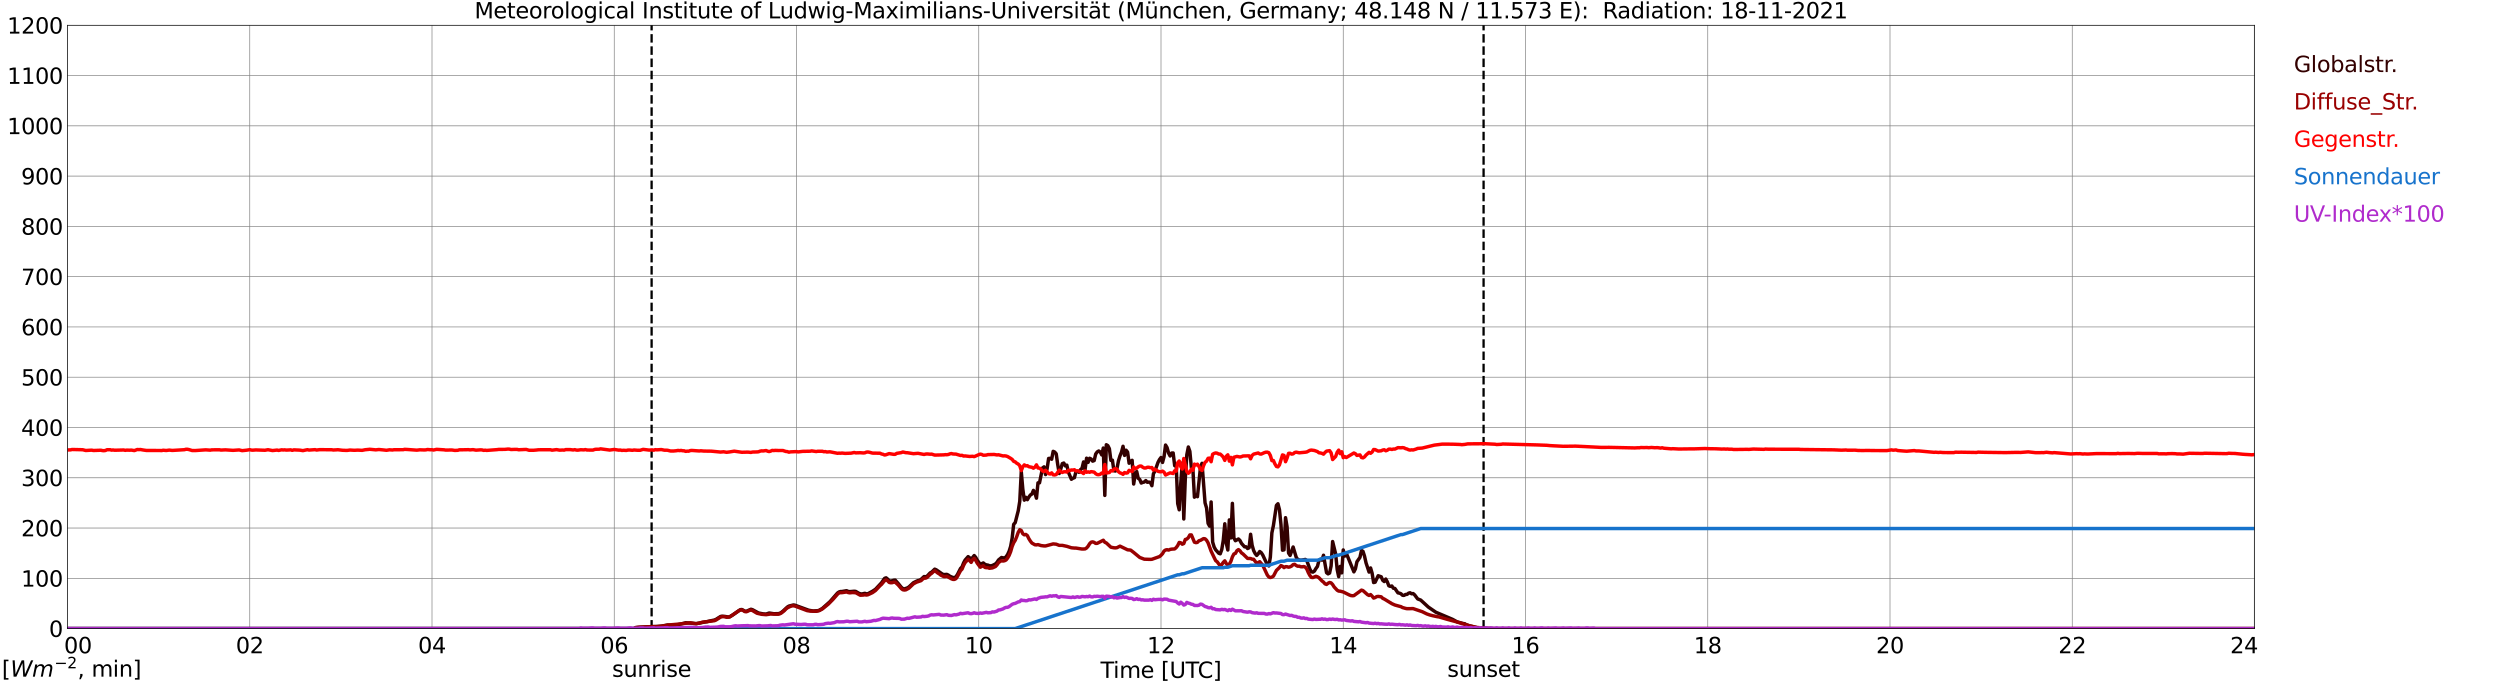 <?xml version="1.0" encoding="utf-8" standalone="no"?>
<!DOCTYPE svg PUBLIC "-//W3C//DTD SVG 1.1//EN"
  "http://www.w3.org/Graphics/SVG/1.1/DTD/svg11.dtd">
<svg xmlns:xlink="http://www.w3.org/1999/xlink" width="1085.4pt" height="296.64pt" viewBox="0 0 1085.4 296.64" xmlns="http://www.w3.org/2000/svg" version="1.1">
 <defs>
  <style type="text/css">*{stroke-linejoin: round; stroke-linecap: butt}</style>
 </defs>
 <g id="figure_1">
  <g id="patch_1">
   <path d="M 0 296.64 
L 1085.4 296.64 
L 1085.4 0 
L 0 0 
z
" style="fill: #ffffff"/>
  </g>
  <g id="axes_1">
   <g id="patch_2">
    <path d="M 29.306 272.909 
L 978.814 272.909 
L 978.814 10.976 
L 29.306 10.976 
z
" style="fill: #ffffff"/>
   </g>
   <g id="patch_3">
    <path d="M 978.814 272.909 
L 978.814 272.909 
L 978.814 10.976 
L 978.814 10.976 
z
" clip-path="url(#p441c47431b)" style="fill: #d3d3d3; opacity: 0.25; stroke: #d3d3d3; stroke-linejoin: miter"/>
   </g>
   <g id="matplotlib.axis_1">
    <g id="xtick_1">
     <g id="line2d_1">
      <path d="M 29.306 272.909 
L 29.306 10.976 
" clip-path="url(#p441c47431b)" style="fill: none; stroke: #808080; stroke-width: 0.3; stroke-linecap: square"/>
     </g>
     <g id="line2d_2"/>
     <g id="text_1">
      <!--    00 -->
      <g transform="translate(18.733 283.627) scale(0.095 -0.095)">
       <defs>
        <path id="DejaVuSans-20" transform="scale(0.016)"/>
        <path id="DejaVuSans-30" d="M 2034 4250 
Q 1547 4250 1301 3770 
Q 1056 3291 1056 2328 
Q 1056 1369 1301 889 
Q 1547 409 2034 409 
Q 2525 409 2770 889 
Q 3016 1369 3016 2328 
Q 3016 3291 2770 3770 
Q 2525 4250 2034 4250 
z
M 2034 4750 
Q 2819 4750 3233 4129 
Q 3647 3509 3647 2328 
Q 3647 1150 3233 529 
Q 2819 -91 2034 -91 
Q 1250 -91 836 529 
Q 422 1150 422 2328 
Q 422 3509 836 4129 
Q 1250 4750 2034 4750 
z
" transform="scale(0.016)"/>
       </defs>
       <use xlink:href="#DejaVuSans-20"/>
       <use xlink:href="#DejaVuSans-20" transform="translate(31.787 0)"/>
       <use xlink:href="#DejaVuSans-20" transform="translate(63.574 0)"/>
       <use xlink:href="#DejaVuSans-30" transform="translate(95.361 0)"/>
       <use xlink:href="#DejaVuSans-30" transform="translate(158.984 0)"/>
      </g>
     </g>
    </g>
    <g id="xtick_2">
     <g id="line2d_3">
      <path d="M 108.431 272.909 
L 108.431 10.976 
" clip-path="url(#p441c47431b)" style="fill: none; stroke: #808080; stroke-width: 0.3; stroke-linecap: square"/>
     </g>
     <g id="line2d_4"/>
     <g id="text_2">
      <!-- 02 -->
      <g transform="translate(102.387 283.627) scale(0.095 -0.095)">
       <defs>
        <path id="DejaVuSans-32" d="M 1228 531 
L 3431 531 
L 3431 0 
L 469 0 
L 469 531 
Q 828 903 1448 1529 
Q 2069 2156 2228 2338 
Q 2531 2678 2651 2914 
Q 2772 3150 2772 3378 
Q 2772 3750 2511 3984 
Q 2250 4219 1831 4219 
Q 1534 4219 1204 4116 
Q 875 4013 500 3803 
L 500 4441 
Q 881 4594 1212 4672 
Q 1544 4750 1819 4750 
Q 2544 4750 2975 4387 
Q 3406 4025 3406 3419 
Q 3406 3131 3298 2873 
Q 3191 2616 2906 2266 
Q 2828 2175 2409 1742 
Q 1991 1309 1228 531 
z
" transform="scale(0.016)"/>
       </defs>
       <use xlink:href="#DejaVuSans-30"/>
       <use xlink:href="#DejaVuSans-32" transform="translate(63.623 0)"/>
      </g>
     </g>
    </g>
    <g id="xtick_3">
     <g id="line2d_5">
      <path d="M 187.557 272.909 
L 187.557 10.976 
" clip-path="url(#p441c47431b)" style="fill: none; stroke: #808080; stroke-width: 0.3; stroke-linecap: square"/>
     </g>
     <g id="line2d_6"/>
     <g id="text_3">
      <!-- 04 -->
      <g transform="translate(181.513 283.627) scale(0.095 -0.095)">
       <defs>
        <path id="DejaVuSans-34" d="M 2419 4116 
L 825 1625 
L 2419 1625 
L 2419 4116 
z
M 2253 4666 
L 3047 4666 
L 3047 1625 
L 3713 1625 
L 3713 1100 
L 3047 1100 
L 3047 0 
L 2419 0 
L 2419 1100 
L 313 1100 
L 313 1709 
L 2253 4666 
z
" transform="scale(0.016)"/>
       </defs>
       <use xlink:href="#DejaVuSans-30"/>
       <use xlink:href="#DejaVuSans-34" transform="translate(63.623 0)"/>
      </g>
     </g>
    </g>
    <g id="xtick_4">
     <g id="line2d_7">
      <path d="M 266.683 272.909 
L 266.683 10.976 
" clip-path="url(#p441c47431b)" style="fill: none; stroke: #808080; stroke-width: 0.3; stroke-linecap: square"/>
     </g>
     <g id="line2d_8"/>
     <g id="text_4">
      <!-- 06 -->
      <g transform="translate(260.638 283.627) scale(0.095 -0.095)">
       <defs>
        <path id="DejaVuSans-36" d="M 2113 2584 
Q 1688 2584 1439 2293 
Q 1191 2003 1191 1497 
Q 1191 994 1439 701 
Q 1688 409 2113 409 
Q 2538 409 2786 701 
Q 3034 994 3034 1497 
Q 3034 2003 2786 2293 
Q 2538 2584 2113 2584 
z
M 3366 4563 
L 3366 3988 
Q 3128 4100 2886 4159 
Q 2644 4219 2406 4219 
Q 1781 4219 1451 3797 
Q 1122 3375 1075 2522 
Q 1259 2794 1537 2939 
Q 1816 3084 2150 3084 
Q 2853 3084 3261 2657 
Q 3669 2231 3669 1497 
Q 3669 778 3244 343 
Q 2819 -91 2113 -91 
Q 1303 -91 875 529 
Q 447 1150 447 2328 
Q 447 3434 972 4092 
Q 1497 4750 2381 4750 
Q 2619 4750 2861 4703 
Q 3103 4656 3366 4563 
z
" transform="scale(0.016)"/>
       </defs>
       <use xlink:href="#DejaVuSans-30"/>
       <use xlink:href="#DejaVuSans-36" transform="translate(63.623 0)"/>
      </g>
     </g>
    </g>
    <g id="xtick_5">
     <g id="line2d_9">
      <path d="M 345.808 272.909 
L 345.808 10.976 
" clip-path="url(#p441c47431b)" style="fill: none; stroke: #808080; stroke-width: 0.3; stroke-linecap: square"/>
     </g>
     <g id="line2d_10"/>
     <g id="text_5">
      <!-- 08 -->
      <g transform="translate(339.764 283.627) scale(0.095 -0.095)">
       <defs>
        <path id="DejaVuSans-38" d="M 2034 2216 
Q 1584 2216 1326 1975 
Q 1069 1734 1069 1313 
Q 1069 891 1326 650 
Q 1584 409 2034 409 
Q 2484 409 2743 651 
Q 3003 894 3003 1313 
Q 3003 1734 2745 1975 
Q 2488 2216 2034 2216 
z
M 1403 2484 
Q 997 2584 770 2862 
Q 544 3141 544 3541 
Q 544 4100 942 4425 
Q 1341 4750 2034 4750 
Q 2731 4750 3128 4425 
Q 3525 4100 3525 3541 
Q 3525 3141 3298 2862 
Q 3072 2584 2669 2484 
Q 3125 2378 3379 2068 
Q 3634 1759 3634 1313 
Q 3634 634 3220 271 
Q 2806 -91 2034 -91 
Q 1263 -91 848 271 
Q 434 634 434 1313 
Q 434 1759 690 2068 
Q 947 2378 1403 2484 
z
M 1172 3481 
Q 1172 3119 1398 2916 
Q 1625 2713 2034 2713 
Q 2441 2713 2670 2916 
Q 2900 3119 2900 3481 
Q 2900 3844 2670 4047 
Q 2441 4250 2034 4250 
Q 1625 4250 1398 4047 
Q 1172 3844 1172 3481 
z
" transform="scale(0.016)"/>
       </defs>
       <use xlink:href="#DejaVuSans-30"/>
       <use xlink:href="#DejaVuSans-38" transform="translate(63.623 0)"/>
      </g>
     </g>
    </g>
    <g id="xtick_6">
     <g id="line2d_11">
      <path d="M 424.934 272.909 
L 424.934 10.976 
" clip-path="url(#p441c47431b)" style="fill: none; stroke: #808080; stroke-width: 0.3; stroke-linecap: square"/>
     </g>
     <g id="line2d_12"/>
     <g id="text_6">
      <!-- 10 -->
      <g transform="translate(418.89 283.627) scale(0.095 -0.095)">
       <defs>
        <path id="DejaVuSans-31" d="M 794 531 
L 1825 531 
L 1825 4091 
L 703 3866 
L 703 4441 
L 1819 4666 
L 2450 4666 
L 2450 531 
L 3481 531 
L 3481 0 
L 794 0 
L 794 531 
z
" transform="scale(0.016)"/>
       </defs>
       <use xlink:href="#DejaVuSans-31"/>
       <use xlink:href="#DejaVuSans-30" transform="translate(63.623 0)"/>
      </g>
     </g>
    </g>
    <g id="xtick_7">
     <g id="line2d_13">
      <path d="M 504.06 272.909 
L 504.06 10.976 
" clip-path="url(#p441c47431b)" style="fill: none; stroke: #808080; stroke-width: 0.3; stroke-linecap: square"/>
     </g>
     <g id="line2d_14"/>
     <g id="text_7">
      <!-- 12 -->
      <g transform="translate(498.015 283.627) scale(0.095 -0.095)">
       <use xlink:href="#DejaVuSans-31"/>
       <use xlink:href="#DejaVuSans-32" transform="translate(63.623 0)"/>
      </g>
     </g>
    </g>
    <g id="xtick_8">
     <g id="line2d_15">
      <path d="M 583.185 272.909 
L 583.185 10.976 
" clip-path="url(#p441c47431b)" style="fill: none; stroke: #808080; stroke-width: 0.3; stroke-linecap: square"/>
     </g>
     <g id="line2d_16"/>
     <g id="text_8">
      <!-- 14 -->
      <g transform="translate(577.141 283.627) scale(0.095 -0.095)">
       <use xlink:href="#DejaVuSans-31"/>
       <use xlink:href="#DejaVuSans-34" transform="translate(63.623 0)"/>
      </g>
     </g>
    </g>
    <g id="xtick_9">
     <g id="line2d_17">
      <path d="M 662.311 272.909 
L 662.311 10.976 
" clip-path="url(#p441c47431b)" style="fill: none; stroke: #808080; stroke-width: 0.3; stroke-linecap: square"/>
     </g>
     <g id="line2d_18"/>
     <g id="text_9">
      <!-- 16 -->
      <g transform="translate(656.267 283.627) scale(0.095 -0.095)">
       <use xlink:href="#DejaVuSans-31"/>
       <use xlink:href="#DejaVuSans-36" transform="translate(63.623 0)"/>
      </g>
     </g>
    </g>
    <g id="xtick_10">
     <g id="line2d_19">
      <path d="M 741.437 272.909 
L 741.437 10.976 
" clip-path="url(#p441c47431b)" style="fill: none; stroke: #808080; stroke-width: 0.3; stroke-linecap: square"/>
     </g>
     <g id="line2d_20"/>
     <g id="text_10">
      <!-- 18 -->
      <g transform="translate(735.392 283.627) scale(0.095 -0.095)">
       <use xlink:href="#DejaVuSans-31"/>
       <use xlink:href="#DejaVuSans-38" transform="translate(63.623 0)"/>
      </g>
     </g>
    </g>
    <g id="xtick_11">
     <g id="line2d_21">
      <path d="M 820.562 272.909 
L 820.562 10.976 
" clip-path="url(#p441c47431b)" style="fill: none; stroke: #808080; stroke-width: 0.3; stroke-linecap: square"/>
     </g>
     <g id="line2d_22"/>
     <g id="text_11">
      <!-- 20 -->
      <g transform="translate(814.518 283.627) scale(0.095 -0.095)">
       <use xlink:href="#DejaVuSans-32"/>
       <use xlink:href="#DejaVuSans-30" transform="translate(63.623 0)"/>
      </g>
     </g>
    </g>
    <g id="xtick_12">
     <g id="line2d_23">
      <path d="M 899.688 272.909 
L 899.688 10.976 
" clip-path="url(#p441c47431b)" style="fill: none; stroke: #808080; stroke-width: 0.3; stroke-linecap: square"/>
     </g>
     <g id="line2d_24"/>
     <g id="text_12">
      <!-- 22 -->
      <g transform="translate(893.644 283.627) scale(0.095 -0.095)">
       <use xlink:href="#DejaVuSans-32"/>
       <use xlink:href="#DejaVuSans-32" transform="translate(63.623 0)"/>
      </g>
     </g>
    </g>
    <g id="xtick_13">
     <g id="line2d_25">
      <path d="M 978.814 272.909 
L 978.814 10.976 
" clip-path="url(#p441c47431b)" style="fill: none; stroke: #808080; stroke-width: 0.3; stroke-linecap: square"/>
     </g>
     <g id="line2d_26"/>
     <g id="text_13">
      <!-- 24    -->
      <g transform="translate(968.241 283.627) scale(0.095 -0.095)">
       <use xlink:href="#DejaVuSans-32"/>
       <use xlink:href="#DejaVuSans-34" transform="translate(63.623 0)"/>
       <use xlink:href="#DejaVuSans-20" transform="translate(127.246 0)"/>
       <use xlink:href="#DejaVuSans-20" transform="translate(159.033 0)"/>
       <use xlink:href="#DejaVuSans-20" transform="translate(190.82 0)"/>
      </g>
     </g>
    </g>
    <g id="text_14">
     <!-- Time [UTC] -->
     <g transform="translate(477.806 294.322) scale(0.095 -0.095)">
      <defs>
       <path id="DejaVuSans-54" d="M -19 4666 
L 3928 4666 
L 3928 4134 
L 2272 4134 
L 2272 0 
L 1638 0 
L 1638 4134 
L -19 4134 
L -19 4666 
z
" transform="scale(0.016)"/>
       <path id="DejaVuSans-69" d="M 603 3500 
L 1178 3500 
L 1178 0 
L 603 0 
L 603 3500 
z
M 603 4863 
L 1178 4863 
L 1178 4134 
L 603 4134 
L 603 4863 
z
" transform="scale(0.016)"/>
       <path id="DejaVuSans-6d" d="M 3328 2828 
Q 3544 3216 3844 3400 
Q 4144 3584 4550 3584 
Q 5097 3584 5394 3201 
Q 5691 2819 5691 2113 
L 5691 0 
L 5113 0 
L 5113 2094 
Q 5113 2597 4934 2840 
Q 4756 3084 4391 3084 
Q 3944 3084 3684 2787 
Q 3425 2491 3425 1978 
L 3425 0 
L 2847 0 
L 2847 2094 
Q 2847 2600 2669 2842 
Q 2491 3084 2119 3084 
Q 1678 3084 1418 2786 
Q 1159 2488 1159 1978 
L 1159 0 
L 581 0 
L 581 3500 
L 1159 3500 
L 1159 2956 
Q 1356 3278 1631 3431 
Q 1906 3584 2284 3584 
Q 2666 3584 2933 3390 
Q 3200 3197 3328 2828 
z
" transform="scale(0.016)"/>
       <path id="DejaVuSans-65" d="M 3597 1894 
L 3597 1613 
L 953 1613 
Q 991 1019 1311 708 
Q 1631 397 2203 397 
Q 2534 397 2845 478 
Q 3156 559 3463 722 
L 3463 178 
Q 3153 47 2828 -22 
Q 2503 -91 2169 -91 
Q 1331 -91 842 396 
Q 353 884 353 1716 
Q 353 2575 817 3079 
Q 1281 3584 2069 3584 
Q 2775 3584 3186 3129 
Q 3597 2675 3597 1894 
z
M 3022 2063 
Q 3016 2534 2758 2815 
Q 2500 3097 2075 3097 
Q 1594 3097 1305 2825 
Q 1016 2553 972 2059 
L 3022 2063 
z
" transform="scale(0.016)"/>
       <path id="DejaVuSans-5b" d="M 550 4863 
L 1875 4863 
L 1875 4416 
L 1125 4416 
L 1125 -397 
L 1875 -397 
L 1875 -844 
L 550 -844 
L 550 4863 
z
" transform="scale(0.016)"/>
       <path id="DejaVuSans-55" d="M 556 4666 
L 1191 4666 
L 1191 1831 
Q 1191 1081 1462 751 
Q 1734 422 2344 422 
Q 2950 422 3222 751 
Q 3494 1081 3494 1831 
L 3494 4666 
L 4128 4666 
L 4128 1753 
Q 4128 841 3676 375 
Q 3225 -91 2344 -91 
Q 1459 -91 1007 375 
Q 556 841 556 1753 
L 556 4666 
z
" transform="scale(0.016)"/>
       <path id="DejaVuSans-43" d="M 4122 4306 
L 4122 3641 
Q 3803 3938 3442 4084 
Q 3081 4231 2675 4231 
Q 1875 4231 1450 3742 
Q 1025 3253 1025 2328 
Q 1025 1406 1450 917 
Q 1875 428 2675 428 
Q 3081 428 3442 575 
Q 3803 722 4122 1019 
L 4122 359 
Q 3791 134 3420 21 
Q 3050 -91 2638 -91 
Q 1578 -91 968 557 
Q 359 1206 359 2328 
Q 359 3453 968 4101 
Q 1578 4750 2638 4750 
Q 3056 4750 3426 4639 
Q 3797 4528 4122 4306 
z
" transform="scale(0.016)"/>
       <path id="DejaVuSans-5d" d="M 1947 4863 
L 1947 -844 
L 622 -844 
L 622 -397 
L 1369 -397 
L 1369 4416 
L 622 4416 
L 622 4863 
L 1947 4863 
z
" transform="scale(0.016)"/>
      </defs>
      <use xlink:href="#DejaVuSans-54"/>
      <use xlink:href="#DejaVuSans-69" transform="translate(57.959 0)"/>
      <use xlink:href="#DejaVuSans-6d" transform="translate(85.742 0)"/>
      <use xlink:href="#DejaVuSans-65" transform="translate(183.154 0)"/>
      <use xlink:href="#DejaVuSans-20" transform="translate(244.678 0)"/>
      <use xlink:href="#DejaVuSans-5b" transform="translate(276.465 0)"/>
      <use xlink:href="#DejaVuSans-55" transform="translate(315.479 0)"/>
      <use xlink:href="#DejaVuSans-54" transform="translate(388.672 0)"/>
      <use xlink:href="#DejaVuSans-43" transform="translate(443.881 0)"/>
      <use xlink:href="#DejaVuSans-5d" transform="translate(513.705 0)"/>
     </g>
    </g>
   </g>
   <g id="matplotlib.axis_2">
    <g id="ytick_1">
     <g id="line2d_27">
      <path d="M 29.306 272.909 
L 978.814 272.909 
" clip-path="url(#p441c47431b)" style="fill: none; stroke: #808080; stroke-width: 0.3; stroke-linecap: square"/>
     </g>
     <g id="line2d_28"/>
     <g id="text_15">
      <!-- 0 -->
      <g transform="translate(21.261 276.518) scale(0.095 -0.095)">
       <use xlink:href="#DejaVuSans-30"/>
      </g>
     </g>
    </g>
    <g id="ytick_2">
     <g id="line2d_29">
      <path d="M 29.306 251.081 
L 978.814 251.081 
" clip-path="url(#p441c47431b)" style="fill: none; stroke: #808080; stroke-width: 0.3; stroke-linecap: square"/>
     </g>
     <g id="line2d_30"/>
     <g id="text_16">
      <!-- 100 -->
      <g transform="translate(9.173 254.69) scale(0.095 -0.095)">
       <use xlink:href="#DejaVuSans-31"/>
       <use xlink:href="#DejaVuSans-30" transform="translate(63.623 0)"/>
       <use xlink:href="#DejaVuSans-30" transform="translate(127.246 0)"/>
      </g>
     </g>
    </g>
    <g id="ytick_3">
     <g id="line2d_31">
      <path d="M 29.306 229.253 
L 978.814 229.253 
" clip-path="url(#p441c47431b)" style="fill: none; stroke: #808080; stroke-width: 0.3; stroke-linecap: square"/>
     </g>
     <g id="line2d_32"/>
     <g id="text_17">
      <!-- 200 -->
      <g transform="translate(9.173 232.863) scale(0.095 -0.095)">
       <use xlink:href="#DejaVuSans-32"/>
       <use xlink:href="#DejaVuSans-30" transform="translate(63.623 0)"/>
       <use xlink:href="#DejaVuSans-30" transform="translate(127.246 0)"/>
      </g>
     </g>
    </g>
    <g id="ytick_4">
     <g id="line2d_33">
      <path d="M 29.306 207.426 
L 978.814 207.426 
" clip-path="url(#p441c47431b)" style="fill: none; stroke: #808080; stroke-width: 0.3; stroke-linecap: square"/>
     </g>
     <g id="line2d_34"/>
     <g id="text_18">
      <!-- 300 -->
      <g transform="translate(9.173 211.035) scale(0.095 -0.095)">
       <defs>
        <path id="DejaVuSans-33" d="M 2597 2516 
Q 3050 2419 3304 2112 
Q 3559 1806 3559 1356 
Q 3559 666 3084 287 
Q 2609 -91 1734 -91 
Q 1441 -91 1130 -33 
Q 819 25 488 141 
L 488 750 
Q 750 597 1062 519 
Q 1375 441 1716 441 
Q 2309 441 2620 675 
Q 2931 909 2931 1356 
Q 2931 1769 2642 2001 
Q 2353 2234 1838 2234 
L 1294 2234 
L 1294 2753 
L 1863 2753 
Q 2328 2753 2575 2939 
Q 2822 3125 2822 3475 
Q 2822 3834 2567 4026 
Q 2313 4219 1838 4219 
Q 1578 4219 1281 4162 
Q 984 4106 628 3988 
L 628 4550 
Q 988 4650 1302 4700 
Q 1616 4750 1894 4750 
Q 2613 4750 3031 4423 
Q 3450 4097 3450 3541 
Q 3450 3153 3228 2886 
Q 3006 2619 2597 2516 
z
" transform="scale(0.016)"/>
       </defs>
       <use xlink:href="#DejaVuSans-33"/>
       <use xlink:href="#DejaVuSans-30" transform="translate(63.623 0)"/>
       <use xlink:href="#DejaVuSans-30" transform="translate(127.246 0)"/>
      </g>
     </g>
    </g>
    <g id="ytick_5">
     <g id="line2d_35">
      <path d="M 29.306 185.598 
L 978.814 185.598 
" clip-path="url(#p441c47431b)" style="fill: none; stroke: #808080; stroke-width: 0.3; stroke-linecap: square"/>
     </g>
     <g id="line2d_36"/>
     <g id="text_19">
      <!-- 400 -->
      <g transform="translate(9.173 189.207) scale(0.095 -0.095)">
       <use xlink:href="#DejaVuSans-34"/>
       <use xlink:href="#DejaVuSans-30" transform="translate(63.623 0)"/>
       <use xlink:href="#DejaVuSans-30" transform="translate(127.246 0)"/>
      </g>
     </g>
    </g>
    <g id="ytick_6">
     <g id="line2d_37">
      <path d="M 29.306 163.77 
L 978.814 163.77 
" clip-path="url(#p441c47431b)" style="fill: none; stroke: #808080; stroke-width: 0.3; stroke-linecap: square"/>
     </g>
     <g id="line2d_38"/>
     <g id="text_20">
      <!-- 500 -->
      <g transform="translate(9.173 167.379) scale(0.095 -0.095)">
       <defs>
        <path id="DejaVuSans-35" d="M 691 4666 
L 3169 4666 
L 3169 4134 
L 1269 4134 
L 1269 2991 
Q 1406 3038 1543 3061 
Q 1681 3084 1819 3084 
Q 2600 3084 3056 2656 
Q 3513 2228 3513 1497 
Q 3513 744 3044 326 
Q 2575 -91 1722 -91 
Q 1428 -91 1123 -41 
Q 819 9 494 109 
L 494 744 
Q 775 591 1075 516 
Q 1375 441 1709 441 
Q 2250 441 2565 725 
Q 2881 1009 2881 1497 
Q 2881 1984 2565 2268 
Q 2250 2553 1709 2553 
Q 1456 2553 1204 2497 
Q 953 2441 691 2322 
L 691 4666 
z
" transform="scale(0.016)"/>
       </defs>
       <use xlink:href="#DejaVuSans-35"/>
       <use xlink:href="#DejaVuSans-30" transform="translate(63.623 0)"/>
       <use xlink:href="#DejaVuSans-30" transform="translate(127.246 0)"/>
      </g>
     </g>
    </g>
    <g id="ytick_7">
     <g id="line2d_39">
      <path d="M 29.306 141.942 
L 978.814 141.942 
" clip-path="url(#p441c47431b)" style="fill: none; stroke: #808080; stroke-width: 0.3; stroke-linecap: square"/>
     </g>
     <g id="line2d_40"/>
     <g id="text_21">
      <!-- 600 -->
      <g transform="translate(9.173 145.551) scale(0.095 -0.095)">
       <use xlink:href="#DejaVuSans-36"/>
       <use xlink:href="#DejaVuSans-30" transform="translate(63.623 0)"/>
       <use xlink:href="#DejaVuSans-30" transform="translate(127.246 0)"/>
      </g>
     </g>
    </g>
    <g id="ytick_8">
     <g id="line2d_41">
      <path d="M 29.306 120.114 
L 978.814 120.114 
" clip-path="url(#p441c47431b)" style="fill: none; stroke: #808080; stroke-width: 0.3; stroke-linecap: square"/>
     </g>
     <g id="line2d_42"/>
     <g id="text_22">
      <!-- 700 -->
      <g transform="translate(9.173 123.724) scale(0.095 -0.095)">
       <defs>
        <path id="DejaVuSans-37" d="M 525 4666 
L 3525 4666 
L 3525 4397 
L 1831 0 
L 1172 0 
L 2766 4134 
L 525 4134 
L 525 4666 
z
" transform="scale(0.016)"/>
       </defs>
       <use xlink:href="#DejaVuSans-37"/>
       <use xlink:href="#DejaVuSans-30" transform="translate(63.623 0)"/>
       <use xlink:href="#DejaVuSans-30" transform="translate(127.246 0)"/>
      </g>
     </g>
    </g>
    <g id="ytick_9">
     <g id="line2d_43">
      <path d="M 29.306 98.287 
L 978.814 98.287 
" clip-path="url(#p441c47431b)" style="fill: none; stroke: #808080; stroke-width: 0.3; stroke-linecap: square"/>
     </g>
     <g id="line2d_44"/>
     <g id="text_23">
      <!-- 800 -->
      <g transform="translate(9.173 101.896) scale(0.095 -0.095)">
       <use xlink:href="#DejaVuSans-38"/>
       <use xlink:href="#DejaVuSans-30" transform="translate(63.623 0)"/>
       <use xlink:href="#DejaVuSans-30" transform="translate(127.246 0)"/>
      </g>
     </g>
    </g>
    <g id="ytick_10">
     <g id="line2d_45">
      <path d="M 29.306 76.459 
L 978.814 76.459 
" clip-path="url(#p441c47431b)" style="fill: none; stroke: #808080; stroke-width: 0.3; stroke-linecap: square"/>
     </g>
     <g id="line2d_46"/>
     <g id="text_24">
      <!-- 900 -->
      <g transform="translate(9.173 80.068) scale(0.095 -0.095)">
       <defs>
        <path id="DejaVuSans-39" d="M 703 97 
L 703 672 
Q 941 559 1184 500 
Q 1428 441 1663 441 
Q 2288 441 2617 861 
Q 2947 1281 2994 2138 
Q 2813 1869 2534 1725 
Q 2256 1581 1919 1581 
Q 1219 1581 811 2004 
Q 403 2428 403 3163 
Q 403 3881 828 4315 
Q 1253 4750 1959 4750 
Q 2769 4750 3195 4129 
Q 3622 3509 3622 2328 
Q 3622 1225 3098 567 
Q 2575 -91 1691 -91 
Q 1453 -91 1209 -44 
Q 966 3 703 97 
z
M 1959 2075 
Q 2384 2075 2632 2365 
Q 2881 2656 2881 3163 
Q 2881 3666 2632 3958 
Q 2384 4250 1959 4250 
Q 1534 4250 1286 3958 
Q 1038 3666 1038 3163 
Q 1038 2656 1286 2365 
Q 1534 2075 1959 2075 
z
" transform="scale(0.016)"/>
       </defs>
       <use xlink:href="#DejaVuSans-39"/>
       <use xlink:href="#DejaVuSans-30" transform="translate(63.623 0)"/>
       <use xlink:href="#DejaVuSans-30" transform="translate(127.246 0)"/>
      </g>
     </g>
    </g>
    <g id="ytick_11">
     <g id="line2d_47">
      <path d="M 29.306 54.631 
L 978.814 54.631 
" clip-path="url(#p441c47431b)" style="fill: none; stroke: #808080; stroke-width: 0.3; stroke-linecap: square"/>
     </g>
     <g id="line2d_48"/>
     <g id="text_25">
      <!-- 1000 -->
      <g transform="translate(3.128 58.24) scale(0.095 -0.095)">
       <use xlink:href="#DejaVuSans-31"/>
       <use xlink:href="#DejaVuSans-30" transform="translate(63.623 0)"/>
       <use xlink:href="#DejaVuSans-30" transform="translate(127.246 0)"/>
       <use xlink:href="#DejaVuSans-30" transform="translate(190.869 0)"/>
      </g>
     </g>
    </g>
    <g id="ytick_12">
     <g id="line2d_49">
      <path d="M 29.306 32.803 
L 978.814 32.803 
" clip-path="url(#p441c47431b)" style="fill: none; stroke: #808080; stroke-width: 0.3; stroke-linecap: square"/>
     </g>
     <g id="line2d_50"/>
     <g id="text_26">
      <!-- 1100 -->
      <g transform="translate(3.128 36.413) scale(0.095 -0.095)">
       <use xlink:href="#DejaVuSans-31"/>
       <use xlink:href="#DejaVuSans-31" transform="translate(63.623 0)"/>
       <use xlink:href="#DejaVuSans-30" transform="translate(127.246 0)"/>
       <use xlink:href="#DejaVuSans-30" transform="translate(190.869 0)"/>
      </g>
     </g>
    </g>
    <g id="ytick_13">
     <g id="line2d_51">
      <path d="M 29.306 10.976 
L 978.814 10.976 
" clip-path="url(#p441c47431b)" style="fill: none; stroke: #808080; stroke-width: 0.3; stroke-linecap: square"/>
     </g>
     <g id="line2d_52"/>
     <g id="text_27">
      <!-- 1200 -->
      <g transform="translate(3.128 14.585) scale(0.095 -0.095)">
       <use xlink:href="#DejaVuSans-31"/>
       <use xlink:href="#DejaVuSans-32" transform="translate(63.623 0)"/>
       <use xlink:href="#DejaVuSans-30" transform="translate(127.246 0)"/>
       <use xlink:href="#DejaVuSans-30" transform="translate(190.869 0)"/>
      </g>
     </g>
    </g>
   </g>
   <g id="line2d_53">
    <path d="M 282.904 272.909 
L 282.904 10.976 
" clip-path="url(#p441c47431b)" style="fill: none; stroke-dasharray: 3.7,1.6; stroke-dashoffset: 0; stroke: #000000"/>
   </g>
   <g id="line2d_54">
    <path d="M 644.112 272.909 
L 644.112 10.976 
" clip-path="url(#p441c47431b)" style="fill: none; stroke-dasharray: 3.7,1.6; stroke-dashoffset: 0; stroke: #000000"/>
   </g>
   <g id="line2d_55">
    <path d="M 29.306 272.909 
L 275.255 272.909 
L 275.914 272.516 
L 277.233 272.363 
L 287.124 271.857 
L 289.761 271.35 
L 291.08 271.418 
L 292.399 271.588 
L 295.696 270.912 
L 297.674 270.388 
L 300.311 270.558 
L 302.289 270.761 
L 303.608 270.523 
L 306.246 270.001 
L 306.905 269.934 
L 308.224 269.595 
L 310.202 269.189 
L 310.861 268.903 
L 312.839 267.655 
L 313.499 267.52 
L 314.818 267.637 
L 316.136 267.873 
L 316.796 267.788 
L 318.114 266.978 
L 321.411 264.699 
L 322.071 264.614 
L 323.39 265.324 
L 324.049 265.391 
L 326.027 264.514 
L 326.686 264.699 
L 329.324 266.133 
L 331.302 266.522 
L 332.621 266.607 
L 333.94 266.151 
L 335.918 266.454 
L 337.896 266.422 
L 338.555 266.269 
L 339.215 265.898 
L 339.874 265.391 
L 341.852 263.551 
L 342.512 263.147 
L 344.49 262.641 
L 345.149 262.759 
L 351.083 264.935 
L 353.062 265.273 
L 355.04 265.138 
L 355.699 264.935 
L 357.018 264.176 
L 360.315 261.24 
L 363.612 257.474 
L 364.271 257.018 
L 364.93 256.815 
L 365.59 256.8 
L 367.568 256.462 
L 368.227 256.765 
L 368.887 256.868 
L 370.865 256.697 
L 371.524 256.765 
L 372.843 257.56 
L 373.502 257.795 
L 374.162 257.896 
L 375.481 257.592 
L 376.14 257.828 
L 376.799 257.778 
L 378.777 256.715 
L 380.096 255.837 
L 382.734 253.017 
L 384.053 251.094 
L 384.712 250.874 
L 385.371 251.413 
L 386.031 252.19 
L 386.69 252.258 
L 387.349 252.157 
L 388.009 251.921 
L 388.668 251.854 
L 389.987 253.355 
L 391.306 254.975 
L 391.965 255.534 
L 392.624 255.702 
L 393.943 255.246 
L 394.603 254.84 
L 396.581 253 
L 397.899 252.343 
L 398.559 252.055 
L 399.218 251.921 
L 399.878 251.548 
L 401.196 250.317 
L 401.856 250.417 
L 402.515 250.147 
L 403.834 248.73 
L 404.493 248.392 
L 405.812 247.108 
L 406.471 247.379 
L 409.109 249.219 
L 409.768 249.455 
L 411.087 249.372 
L 411.746 249.693 
L 412.406 250.182 
L 413.725 250.738 
L 414.384 250.756 
L 415.043 250.4 
L 415.703 249.405 
L 417.022 246.805 
L 417.681 246.131 
L 418.34 244.408 
L 419 243.175 
L 420.318 241.673 
L 420.978 242.162 
L 421.637 242.839 
L 422.956 241.2 
L 423.615 241.977 
L 424.275 243.21 
L 425.593 245.015 
L 426.912 244.408 
L 427.572 244.982 
L 428.231 245.253 
L 428.89 245.336 
L 429.55 245.607 
L 430.209 245.657 
L 430.869 245.506 
L 432.187 244.847 
L 432.847 244.155 
L 433.506 243.125 
L 434.825 242.044 
L 435.484 242.197 
L 436.144 242.23 
L 436.803 241.741 
L 437.462 240.761 
L 438.122 239.327 
L 438.781 237.216 
L 439.44 233.604 
L 440.1 227.627 
L 440.759 226.92 
L 442.078 221.753 
L 442.737 217.652 
L 443.397 204.804 
L 444.056 212.3 
L 444.716 217.145 
L 445.375 215.912 
L 446.034 216.942 
L 446.694 215.794 
L 447.353 214.899 
L 448.012 214.493 
L 448.672 212.906 
L 449.331 214.122 
L 449.991 216.283 
L 450.65 209.632 
L 451.309 209.632 
L 452.628 203.167 
L 453.287 202.693 
L 453.947 206.037 
L 454.606 203.505 
L 455.266 199.048 
L 455.925 198.98 
L 456.584 199.384 
L 457.244 195.957 
L 457.903 196.263 
L 458.563 197.022 
L 459.222 201.715 
L 459.881 205.564 
L 460.541 203.606 
L 461.2 201.292 
L 461.859 201.039 
L 462.519 202.289 
L 463.178 201.951 
L 463.838 204.972 
L 465.156 208.078 
L 465.816 207.624 
L 466.475 207.386 
L 467.134 204.736 
L 467.794 204.601 
L 468.453 205.057 
L 469.113 203.892 
L 469.772 203.318 
L 470.431 200.55 
L 471.091 203.824 
L 471.75 198.93 
L 472.409 200.735 
L 473.069 198.963 
L 473.728 199.284 
L 474.388 200.211 
L 475.047 199.958 
L 475.706 197.123 
L 476.366 196.21 
L 477.025 195.807 
L 477.685 196.21 
L 478.344 197.511 
L 479.003 194.523 
L 479.663 215.085 
L 480.322 193.089 
L 480.981 193.478 
L 481.641 194.811 
L 482.3 199.875 
L 482.96 199.79 
L 483.619 204.383 
L 484.278 204.501 
L 484.938 203.453 
L 485.597 200.061 
L 486.256 197.9 
L 486.916 196.278 
L 487.575 193.764 
L 488.235 197.714 
L 488.894 195.468 
L 489.553 196.278 
L 490.213 201.106 
L 490.872 200.297 
L 491.532 199.858 
L 492.191 210.139 
L 492.85 206.188 
L 493.51 204.704 
L 494.169 207.657 
L 494.828 208.146 
L 495.488 209.717 
L 496.147 209.429 
L 496.807 209.279 
L 497.466 208.652 
L 498.125 209.379 
L 498.785 209.294 
L 499.444 209.48 
L 500.103 210.866 
L 500.763 205.699 
L 501.422 204.551 
L 502.741 200.786 
L 503.4 199.52 
L 504.06 198.642 
L 504.719 200.77 
L 505.379 198.288 
L 506.038 193.224 
L 506.697 194.338 
L 507.357 196.734 
L 508.016 197.968 
L 508.675 196.702 
L 509.335 196.667 
L 509.994 202.154 
L 510.654 201.783 
L 511.313 218.647 
L 511.972 221.332 
L 512.632 209.918 
L 513.291 201.023 
L 513.95 225.316 
L 514.61 207.81 
L 515.269 197.426 
L 515.929 194.067 
L 516.588 195.957 
L 517.247 203.064 
L 517.907 203.691 
L 518.566 215.862 
L 519.226 214.932 
L 519.885 215.641 
L 521.204 202.811 
L 521.863 201.159 
L 523.182 218.309 
L 523.841 220.555 
L 524.501 227.223 
L 525.16 228.439 
L 525.819 217.938 
L 526.479 235.326 
L 527.138 237.519 
L 527.797 238.703 
L 529.116 240.187 
L 529.776 240.44 
L 530.435 238.617 
L 531.094 234.599 
L 531.754 227.409 
L 532.413 235.867 
L 533.073 238.785 
L 533.732 225.719 
L 534.391 233.553 
L 535.051 218.545 
L 535.71 233.586 
L 536.369 234.752 
L 537.688 234.01 
L 538.348 234.667 
L 539.007 235.917 
L 540.326 237.402 
L 540.985 237.402 
L 541.644 238.146 
L 542.304 237.825 
L 542.963 231.966 
L 543.623 236.727 
L 544.282 239.023 
L 544.941 240.322 
L 545.601 241.149 
L 546.26 240.44 
L 546.919 239.445 
L 547.579 239.951 
L 548.238 240.964 
L 550.216 245.218 
L 550.876 245.707 
L 551.535 241.876 
L 552.195 231.36 
L 552.854 228.219 
L 554.173 219.407 
L 554.832 218.715 
L 555.491 221.28 
L 556.151 227.797 
L 556.81 238.871 
L 557.47 238.72 
L 558.129 224.759 
L 558.788 228.725 
L 559.448 240.119 
L 560.107 241.149 
L 561.426 237.487 
L 562.745 241.894 
L 563.404 242.889 
L 564.723 243.293 
L 566.701 242.889 
L 567.36 243.413 
L 568.679 247.058 
L 569.338 248.241 
L 569.998 248.392 
L 570.657 247.953 
L 571.317 246.822 
L 571.976 245.928 
L 572.635 243.378 
L 573.295 242.804 
L 573.954 243.192 
L 574.613 241.066 
L 575.932 248.628 
L 576.592 249.151 
L 577.251 248.798 
L 577.91 245.725 
L 578.57 235.123 
L 579.889 240.525 
L 580.548 247.261 
L 581.207 250.35 
L 581.867 245.928 
L 582.526 248.713 
L 583.185 238.77 
L 583.845 241.42 
L 584.504 240.172 
L 587.801 248.274 
L 588.46 246.973 
L 589.12 243.902 
L 590.439 241.994 
L 591.098 238.973 
L 591.757 239.377 
L 592.417 241.438 
L 593.076 244.373 
L 594.395 248.374 
L 595.054 246.587 
L 595.714 248.848 
L 596.373 252.917 
L 597.032 252.764 
L 598.351 249.961 
L 599.67 250.417 
L 600.329 251.954 
L 600.989 252.478 
L 601.648 251.398 
L 602.307 252.596 
L 602.967 254.318 
L 603.626 254.587 
L 604.286 254.419 
L 604.945 255.381 
L 605.604 255.482 
L 606.923 257.389 
L 607.582 257.525 
L 608.242 257.778 
L 608.901 258.437 
L 609.561 258.505 
L 610.22 258.099 
L 610.879 258.066 
L 611.539 257.542 
L 612.198 257.357 
L 612.858 257.795 
L 613.517 257.695 
L 614.176 258.267 
L 615.495 260.024 
L 616.814 260.53 
L 618.133 261.729 
L 620.111 263.551 
L 623.408 265.815 
L 628.683 268.059 
L 630.661 268.903 
L 631.98 269.628 
L 632.639 270.001 
L 635.276 270.709 
L 635.936 270.811 
L 636.595 271.232 
L 637.914 271.689 
L 642.53 272.837 
L 649.123 272.909 
L 978.154 272.909 
L 978.154 272.909 
" clip-path="url(#p441c47431b)" style="fill: none; stroke: #330000; stroke-width: 1.5; stroke-linecap: square"/>
   </g>
   <g id="line2d_56">
    <path d="M 29.306 272.909 
L 275.255 272.909 
L 275.914 272.455 
L 277.892 272.287 
L 283.167 272.036 
L 285.145 272.119 
L 289.102 271.573 
L 290.42 271.322 
L 294.377 270.986 
L 299.652 270.399 
L 301.63 270.733 
L 302.289 270.776 
L 303.608 270.523 
L 304.927 270.145 
L 310.202 269.475 
L 310.861 269.181 
L 312.839 267.921 
L 313.499 267.753 
L 314.158 267.712 
L 314.818 267.795 
L 315.477 268.004 
L 316.796 267.838 
L 318.114 266.998 
L 320.752 265.151 
L 321.411 264.857 
L 322.071 264.815 
L 322.73 265.11 
L 323.39 265.529 
L 324.049 265.612 
L 325.368 265.025 
L 326.027 264.857 
L 326.686 265.066 
L 328.005 265.865 
L 328.665 266.243 
L 330.643 266.703 
L 332.621 266.871 
L 334.599 266.579 
L 336.577 266.662 
L 337.896 266.662 
L 338.555 266.494 
L 339.215 266.157 
L 340.533 265.11 
L 341.193 264.396 
L 341.852 263.892 
L 343.171 263.261 
L 343.83 263.051 
L 344.49 263.01 
L 345.149 263.137 
L 350.424 265.11 
L 351.743 265.319 
L 354.38 265.402 
L 355.699 265.11 
L 357.018 264.396 
L 359.655 262.255 
L 361.634 260.24 
L 363.612 257.972 
L 364.271 257.426 
L 364.93 257.302 
L 365.59 257.302 
L 367.568 257.007 
L 368.227 257.258 
L 368.887 257.385 
L 370.206 257.258 
L 371.524 257.343 
L 373.502 258.435 
L 374.821 258.35 
L 375.481 258.225 
L 376.14 258.35 
L 376.799 258.225 
L 378.777 257.302 
L 380.096 256.379 
L 382.074 254.279 
L 382.734 253.692 
L 384.053 252.096 
L 384.712 251.76 
L 385.371 252.138 
L 386.031 252.851 
L 386.69 253.019 
L 387.349 252.978 
L 388.009 252.768 
L 388.668 252.768 
L 389.987 253.984 
L 391.306 255.538 
L 391.965 256.042 
L 392.624 256.167 
L 393.284 256.084 
L 394.603 255.37 
L 396.581 253.482 
L 397.899 252.768 
L 399.878 252.096 
L 400.537 251.467 
L 401.196 251.005 
L 401.856 251.005 
L 402.515 250.71 
L 403.834 249.368 
L 404.493 248.905 
L 405.153 248.276 
L 405.812 247.857 
L 406.471 248.235 
L 407.131 248.78 
L 407.79 249.158 
L 408.45 249.704 
L 409.768 250.332 
L 410.428 250.332 
L 411.087 250.208 
L 413.065 251.299 
L 413.725 251.55 
L 414.384 251.55 
L 415.043 251.214 
L 415.703 250.249 
L 417.022 247.772 
L 417.681 247.102 
L 418.34 245.465 
L 419 244.247 
L 420.318 242.819 
L 420.978 243.406 
L 421.637 244.162 
L 422.297 242.987 
L 422.956 242.442 
L 423.615 243.282 
L 424.275 244.498 
L 425.593 246.261 
L 426.912 245.589 
L 427.572 246.344 
L 428.231 246.471 
L 428.89 246.471 
L 429.55 246.722 
L 430.869 246.556 
L 432.187 245.967 
L 432.847 245.253 
L 433.506 244.288 
L 434.165 243.784 
L 434.825 243.448 
L 435.484 243.574 
L 436.144 243.448 
L 436.803 243.114 
L 437.462 242.274 
L 438.122 241.141 
L 438.781 239.504 
L 439.44 237.236 
L 440.1 235.642 
L 440.759 234.592 
L 441.419 232.997 
L 442.078 231.109 
L 442.737 229.974 
L 443.397 230.31 
L 444.056 231.737 
L 444.716 232.2 
L 445.375 232.032 
L 446.034 232.534 
L 446.694 233.879 
L 447.353 234.928 
L 448.012 235.767 
L 449.331 236.522 
L 449.991 236.566 
L 450.65 236.439 
L 451.969 236.858 
L 453.287 237.026 
L 453.947 237.026 
L 457.244 236.144 
L 458.563 236.271 
L 459.881 236.775 
L 461.2 236.775 
L 463.178 237.194 
L 465.156 237.825 
L 466.475 237.949 
L 467.134 237.949 
L 469.772 238.371 
L 471.091 238.327 
L 471.75 237.908 
L 472.409 237.153 
L 473.069 236.061 
L 473.728 235.389 
L 474.388 235.262 
L 475.047 235.474 
L 475.706 235.935 
L 476.366 235.893 
L 479.003 234.551 
L 479.663 235.431 
L 480.322 235.725 
L 482.3 237.572 
L 483.619 237.825 
L 484.278 237.867 
L 484.938 237.781 
L 486.256 237.111 
L 489.553 238.705 
L 490.872 238.831 
L 492.191 239.84 
L 494.828 242.023 
L 496.147 242.525 
L 496.807 242.778 
L 499.444 242.861 
L 500.103 242.819 
L 503.4 241.645 
L 504.06 241.099 
L 504.719 240.385 
L 505.379 239.25 
L 506.038 238.79 
L 506.697 238.663 
L 507.357 238.831 
L 508.016 238.537 
L 508.675 238.412 
L 509.994 238.327 
L 510.654 237.74 
L 511.313 236.858 
L 511.972 235.516 
L 512.632 235.642 
L 513.291 236.271 
L 513.95 235.976 
L 514.61 234.215 
L 515.269 234.047 
L 515.929 233.416 
L 516.588 232.242 
L 517.247 232.242 
L 518.566 235.389 
L 519.226 235.599 
L 519.885 235.474 
L 520.544 234.76 
L 521.204 234.592 
L 522.522 233.837 
L 523.182 233.92 
L 523.841 234.551 
L 524.501 235.684 
L 525.819 239.294 
L 527.138 242.064 
L 527.797 243.406 
L 528.457 243.911 
L 529.776 245.716 
L 530.435 245.129 
L 531.094 244.162 
L 531.754 243.492 
L 532.413 244.666 
L 533.073 245.421 
L 533.732 244.919 
L 534.391 243.743 
L 535.051 241.769 
L 535.71 240.51 
L 536.369 240.259 
L 537.029 239.082 
L 537.688 238.622 
L 538.348 239.126 
L 539.007 240.049 
L 539.666 240.51 
L 541.644 242.442 
L 542.963 242.483 
L 543.623 242.778 
L 544.282 242.819 
L 545.601 244.583 
L 546.919 243.869 
L 548.238 245.421 
L 550.216 249.662 
L 550.876 250.5 
L 551.535 250.754 
L 552.195 250.542 
L 552.854 250.164 
L 554.173 247.648 
L 555.491 246.388 
L 556.151 245.548 
L 556.81 245.842 
L 557.47 246.43 
L 558.129 246.01 
L 558.788 246.052 
L 559.448 246.261 
L 560.107 246.093 
L 560.766 245.757 
L 561.426 245.129 
L 562.085 245.002 
L 562.745 245.506 
L 563.404 245.842 
L 564.063 245.799 
L 564.723 246.052 
L 565.382 246.093 
L 566.042 245.967 
L 566.701 246.22 
L 567.36 247.058 
L 568.02 248.612 
L 568.679 249.83 
L 569.338 250.668 
L 569.998 250.754 
L 571.317 250.208 
L 571.976 250.417 
L 572.635 250.837 
L 573.954 252.223 
L 574.613 252.725 
L 575.273 253.482 
L 575.932 253.733 
L 576.592 253.229 
L 577.251 252.893 
L 577.91 253.061 
L 578.57 253.775 
L 579.229 254.825 
L 580.548 256.252 
L 581.207 256.63 
L 581.867 256.671 
L 583.185 257.007 
L 585.823 258.308 
L 586.482 258.561 
L 587.142 258.644 
L 587.801 258.603 
L 591.098 256.211 
L 591.757 256.42 
L 593.736 258.182 
L 594.395 258.518 
L 595.054 258.14 
L 595.714 258.812 
L 596.373 259.653 
L 597.032 259.441 
L 597.692 259.022 
L 598.351 258.939 
L 599.67 259.107 
L 600.329 259.777 
L 600.989 260.072 
L 604.286 262.087 
L 605.604 262.674 
L 607.582 263.219 
L 608.242 263.388 
L 608.901 263.765 
L 610.22 264.143 
L 610.879 264.269 
L 613.517 264.228 
L 617.473 265.57 
L 619.451 266.535 
L 620.77 266.998 
L 622.089 267.334 
L 624.067 267.753 
L 624.726 267.838 
L 628.023 268.803 
L 632.639 270.062 
L 637.914 271.658 
L 641.211 272.413 
L 643.189 272.581 
L 644.508 272.749 
L 648.464 272.909 
L 978.154 272.909 
L 978.154 272.909 
" clip-path="url(#p441c47431b)" style="fill: none; stroke: #990000; stroke-width: 1.5; stroke-linecap: square"/>
   </g>
   <g id="line2d_57">
    <path d="M 29.306 195.35 
L 30.625 195.315 
L 31.284 195.15 
L 35.9 195.259 
L 37.218 195.586 
L 39.856 195.44 
L 40.515 195.591 
L 43.812 195.468 
L 44.472 195.636 
L 45.131 195.667 
L 45.79 195.582 
L 46.45 195.261 
L 47.768 195.241 
L 48.428 195.436 
L 49.087 195.363 
L 49.747 195.473 
L 53.703 195.368 
L 54.362 195.521 
L 55.022 195.42 
L 56.34 195.46 
L 57 195.409 
L 58.319 195.632 
L 59.637 195.154 
L 60.297 195.215 
L 60.956 195.161 
L 62.275 195.392 
L 63.594 195.575 
L 69.528 195.591 
L 70.187 195.625 
L 70.847 195.47 
L 72.166 195.593 
L 73.484 195.414 
L 74.803 195.562 
L 80.078 195.239 
L 80.737 195.049 
L 81.397 195.06 
L 82.056 195.191 
L 83.375 195.595 
L 84.694 195.619 
L 89.309 195.302 
L 91.288 195.44 
L 91.947 195.307 
L 95.244 195.274 
L 95.903 195.403 
L 97.881 195.309 
L 101.178 195.523 
L 103.816 195.342 
L 105.135 195.656 
L 107.113 195.449 
L 108.431 195.233 
L 109.091 195.403 
L 109.75 195.451 
L 111.069 195.344 
L 115.025 195.486 
L 116.344 195.254 
L 118.322 195.615 
L 120.3 195.403 
L 120.96 195.564 
L 122.278 195.289 
L 122.938 195.368 
L 123.597 195.307 
L 124.257 195.418 
L 126.235 195.311 
L 126.894 195.534 
L 127.553 195.311 
L 130.191 195.431 
L 131.51 195.643 
L 132.829 195.363 
L 133.488 195.241 
L 134.147 195.405 
L 136.785 195.217 
L 137.444 195.392 
L 138.763 195.222 
L 144.038 195.265 
L 144.697 195.372 
L 146.016 195.307 
L 146.676 195.25 
L 148.654 195.488 
L 150.632 195.56 
L 151.951 195.392 
L 153.929 195.505 
L 155.247 195.42 
L 157.226 195.521 
L 158.544 195.257 
L 159.863 195.134 
L 160.523 195.058 
L 163.16 195.307 
L 164.479 195.158 
L 166.457 195.344 
L 167.776 195.497 
L 169.094 195.285 
L 170.413 195.37 
L 171.073 195.248 
L 175.029 195.243 
L 175.688 195.086 
L 177.007 195.158 
L 180.963 195.442 
L 182.282 195.287 
L 184.26 195.355 
L 184.92 195.311 
L 185.579 195.154 
L 186.898 195.267 
L 187.557 195.25 
L 188.216 195.385 
L 189.535 195.091 
L 192.832 195.294 
L 193.492 195.416 
L 196.129 195.359 
L 197.448 195.56 
L 198.767 195.499 
L 199.426 195.289 
L 201.404 195.27 
L 203.382 195.23 
L 204.042 195.32 
L 205.36 195.215 
L 206.679 195.444 
L 208.657 195.3 
L 209.317 195.348 
L 209.976 195.54 
L 210.635 195.457 
L 211.295 195.551 
L 215.91 195.202 
L 216.57 195.102 
L 219.207 195.099 
L 220.526 194.966 
L 221.186 194.997 
L 221.845 195.163 
L 223.164 195.117 
L 224.482 195.104 
L 225.142 195.267 
L 228.439 195.123 
L 229.757 195.499 
L 231.736 195.481 
L 233.054 195.366 
L 233.714 195.276 
L 235.033 195.261 
L 238.989 195.263 
L 239.648 195.455 
L 241.626 195.202 
L 242.945 195.44 
L 244.264 195.379 
L 244.923 195.429 
L 245.583 195.206 
L 247.561 195.204 
L 248.88 195.359 
L 249.539 195.217 
L 250.198 195.403 
L 250.858 195.444 
L 252.176 195.257 
L 253.495 195.333 
L 254.155 195.185 
L 254.814 195.379 
L 257.451 195.409 
L 258.111 195.152 
L 258.77 195.047 
L 260.089 195.036 
L 260.748 194.868 
L 264.705 195.398 
L 266.683 195.136 
L 268.661 195.436 
L 269.32 195.381 
L 269.98 195.558 
L 270.639 195.492 
L 271.958 195.564 
L 272.617 195.403 
L 273.277 195.385 
L 274.595 195.51 
L 275.255 195.372 
L 276.573 195.473 
L 277.892 195.505 
L 279.211 195.097 
L 281.849 195.414 
L 283.167 195.311 
L 283.827 195.473 
L 284.486 195.217 
L 285.145 195.305 
L 287.124 195.178 
L 288.442 195.453 
L 289.761 195.475 
L 291.08 195.796 
L 292.399 195.809 
L 293.717 195.68 
L 294.377 195.556 
L 295.036 195.654 
L 295.696 195.553 
L 296.355 195.704 
L 297.014 195.713 
L 297.674 195.968 
L 298.333 195.87 
L 298.992 195.89 
L 299.652 195.632 
L 300.311 195.56 
L 303.608 195.798 
L 304.267 195.711 
L 305.586 195.833 
L 308.883 195.885 
L 312.839 196.267 
L 314.158 196.147 
L 315.477 196.365 
L 316.796 196.204 
L 318.774 195.881 
L 322.071 196.357 
L 324.708 196.287 
L 326.027 196.42 
L 326.686 196.261 
L 328.665 196.21 
L 329.324 196.143 
L 329.983 195.876 
L 330.643 195.745 
L 331.302 195.787 
L 332.621 195.604 
L 333.28 195.896 
L 333.94 196.051 
L 334.599 195.863 
L 335.258 195.542 
L 335.918 195.617 
L 336.577 195.538 
L 337.896 195.593 
L 339.874 195.588 
L 341.193 196.016 
L 341.852 196.066 
L 342.512 196.333 
L 343.171 196.182 
L 344.49 196.123 
L 345.808 196.069 
L 346.468 196.206 
L 348.446 195.968 
L 351.743 195.903 
L 352.402 195.765 
L 354.38 196.047 
L 355.04 195.914 
L 357.018 195.911 
L 357.677 196.125 
L 358.337 196.06 
L 358.996 196.245 
L 360.315 196.154 
L 363.612 196.798 
L 364.271 196.73 
L 364.93 196.778 
L 365.59 196.697 
L 366.909 196.843 
L 369.546 196.743 
L 370.865 196.453 
L 371.524 196.619 
L 373.502 196.557 
L 374.821 196.656 
L 375.481 196.599 
L 376.14 196.306 
L 376.799 196.237 
L 377.459 196.348 
L 378.777 196.717 
L 382.074 196.769 
L 382.734 197.099 
L 383.393 197.241 
L 384.053 197.555 
L 384.712 197.415 
L 386.031 196.931 
L 388.009 197.263 
L 388.668 197.243 
L 389.328 196.83 
L 391.306 196.512 
L 391.965 196.232 
L 393.284 196.538 
L 393.943 196.557 
L 396.581 196.972 
L 398.559 196.811 
L 401.196 197.313 
L 401.856 197.136 
L 402.515 197.084 
L 403.834 197.195 
L 404.493 197.156 
L 405.812 197.581 
L 409.768 197.481 
L 410.428 197.393 
L 411.087 197.422 
L 411.746 197.315 
L 412.406 197.049 
L 413.065 196.909 
L 413.725 197.103 
L 415.043 197.158 
L 417.022 197.749 
L 417.681 197.671 
L 418.34 198 
L 419 197.946 
L 420.978 198.177 
L 422.297 198.096 
L 422.956 198.262 
L 424.934 197.4 
L 425.593 197.162 
L 426.253 197.308 
L 426.912 197.655 
L 428.231 197.575 
L 428.89 197.374 
L 430.869 197.33 
L 431.528 197.297 
L 432.847 197.516 
L 433.506 197.444 
L 435.484 197.948 
L 436.144 197.898 
L 436.803 197.987 
L 437.462 198.214 
L 438.781 198.993 
L 439.44 199.445 
L 440.1 200.307 
L 440.759 200.521 
L 441.419 201.124 
L 442.078 201.477 
L 442.737 202.185 
L 443.397 204.311 
L 444.056 202.667 
L 444.716 201.838 
L 445.375 202.276 
L 446.034 202.174 
L 446.694 202.632 
L 448.012 202.874 
L 448.672 203.272 
L 449.331 202.815 
L 449.991 201.822 
L 450.65 203.182 
L 451.309 203.248 
L 451.969 203.761 
L 452.628 204.481 
L 453.287 204.734 
L 453.947 204.167 
L 454.606 204.797 
L 455.266 205.627 
L 455.925 205.795 
L 456.584 205.306 
L 457.244 206.149 
L 457.903 206.21 
L 458.563 206.033 
L 459.881 204.127 
L 460.541 204.752 
L 461.2 205.118 
L 461.859 204.843 
L 462.519 204.811 
L 463.178 204.937 
L 463.838 204.147 
L 464.497 204.293 
L 465.156 204.038 
L 465.816 204.082 
L 466.475 203.942 
L 467.134 204.468 
L 467.794 204.422 
L 468.453 204.575 
L 469.113 204.955 
L 469.772 205.103 
L 470.431 205.592 
L 471.091 204.426 
L 471.75 205.044 
L 472.409 204.845 
L 473.069 205.048 
L 473.728 204.758 
L 475.047 204.976 
L 475.706 205.657 
L 476.366 206.05 
L 477.025 206.092 
L 477.685 205.9 
L 478.344 205.369 
L 479.003 205.631 
L 479.663 201.654 
L 480.322 205.348 
L 481.641 205.149 
L 482.3 204.337 
L 482.96 204.455 
L 483.619 203.702 
L 484.278 203.433 
L 484.938 203.7 
L 485.597 204.782 
L 486.256 205.302 
L 486.916 205.513 
L 487.575 205.933 
L 488.235 205.158 
L 488.894 205.417 
L 489.553 205.275 
L 490.213 204.206 
L 491.532 204.699 
L 492.191 202.761 
L 492.85 203.422 
L 493.51 203.265 
L 494.169 202.678 
L 494.828 202.342 
L 495.488 202.344 
L 496.147 202.868 
L 496.807 203.197 
L 497.466 203.169 
L 498.125 202.881 
L 498.785 202.872 
L 499.444 203.062 
L 500.103 202.981 
L 500.763 204.084 
L 501.422 203.73 
L 502.741 204.603 
L 503.4 204.789 
L 504.06 204.828 
L 504.719 204.542 
L 505.379 204.979 
L 506.038 206.229 
L 508.016 205.284 
L 509.335 205.581 
L 509.994 204.4 
L 510.654 204.557 
L 511.313 200.919 
L 511.972 200.157 
L 512.632 202.569 
L 513.291 203.647 
L 513.95 199.068 
L 515.269 204.706 
L 515.929 205.47 
L 516.588 204.92 
L 517.247 203.676 
L 517.907 204.169 
L 518.566 201.499 
L 519.226 201.901 
L 519.885 201.528 
L 520.544 202.536 
L 521.204 203.846 
L 521.863 204.254 
L 522.522 202.226 
L 523.182 200.718 
L 523.841 200.218 
L 524.501 198.983 
L 525.16 198.884 
L 525.819 200.462 
L 526.479 197.228 
L 527.138 196.852 
L 527.797 196.649 
L 528.457 196.765 
L 529.116 197.132 
L 529.776 197.149 
L 530.435 197.725 
L 531.094 198.461 
L 531.754 199.882 
L 532.413 198.077 
L 533.073 197.466 
L 533.732 200.205 
L 534.391 198.577 
L 535.051 201.822 
L 535.71 198.513 
L 537.029 198.153 
L 538.348 198.408 
L 539.007 198.262 
L 539.666 197.976 
L 542.304 197.902 
L 542.963 199.192 
L 543.623 197.727 
L 544.282 197.16 
L 546.26 196.664 
L 546.919 197.084 
L 547.579 197.149 
L 548.898 196.536 
L 549.557 196.333 
L 550.216 196.306 
L 550.876 196.551 
L 551.535 197.727 
L 552.195 199.984 
L 552.854 199.941 
L 553.513 201.414 
L 554.173 202.508 
L 554.832 202.689 
L 555.491 201.849 
L 556.81 197.509 
L 557.47 197.732 
L 558.129 200.454 
L 558.788 198.889 
L 559.448 196.833 
L 560.107 196.769 
L 560.766 197.16 
L 561.426 197.042 
L 562.085 196.479 
L 562.745 196.302 
L 564.063 196.588 
L 566.701 196.337 
L 567.36 196.221 
L 568.679 195.529 
L 569.338 195.403 
L 570.657 195.586 
L 571.976 196.053 
L 572.635 196.586 
L 573.295 196.654 
L 573.954 196.841 
L 574.613 197.171 
L 575.273 196.427 
L 575.932 195.861 
L 577.251 195.654 
L 577.91 196.603 
L 578.57 199.513 
L 579.889 198.179 
L 580.548 196.361 
L 581.207 195.431 
L 581.867 196.977 
L 582.526 196.138 
L 583.185 198.703 
L 583.845 198.238 
L 584.504 198.644 
L 587.801 196.673 
L 588.46 196.985 
L 589.12 197.725 
L 590.439 197.509 
L 591.098 198.62 
L 591.757 198.788 
L 592.417 198.374 
L 593.076 197.559 
L 594.395 196.396 
L 595.054 196.793 
L 595.714 196.269 
L 596.373 195.156 
L 597.032 195.204 
L 598.351 195.846 
L 599.67 195.715 
L 600.329 195.385 
L 600.989 195.267 
L 601.648 195.711 
L 602.307 195.473 
L 602.967 194.995 
L 603.626 194.988 
L 604.286 195.152 
L 604.945 194.951 
L 605.604 194.984 
L 606.923 194.346 
L 608.242 194.414 
L 608.901 194.333 
L 609.561 194.431 
L 610.22 194.768 
L 610.879 194.944 
L 611.539 195.259 
L 612.198 195.409 
L 612.858 195.289 
L 613.517 195.372 
L 614.836 194.962 
L 615.495 194.68 
L 617.473 194.534 
L 622.748 193.251 
L 624.726 193.008 
L 626.045 192.831 
L 628.023 192.814 
L 631.32 192.871 
L 633.958 192.971 
L 634.617 193.065 
L 635.936 192.949 
L 637.255 192.709 
L 641.87 192.674 
L 644.508 192.631 
L 649.123 192.869 
L 649.783 192.995 
L 651.761 192.884 
L 652.42 192.764 
L 667.586 193.174 
L 669.564 193.257 
L 671.542 193.327 
L 672.861 193.456 
L 674.18 193.534 
L 678.796 193.766 
L 684.071 193.696 
L 686.049 193.788 
L 687.368 193.849 
L 695.28 194.25 
L 698.577 194.222 
L 709.786 194.473 
L 711.105 194.397 
L 711.765 194.416 
L 712.424 194.294 
L 713.743 194.335 
L 715.062 194.292 
L 715.721 194.381 
L 717.04 194.274 
L 718.358 194.388 
L 719.677 194.349 
L 720.996 194.543 
L 721.655 194.397 
L 722.315 194.593 
L 725.612 194.868 
L 726.271 194.798 
L 728.909 194.944 
L 734.184 194.877 
L 735.502 194.881 
L 740.118 194.733 
L 742.756 194.824 
L 744.734 194.84 
L 746.052 194.894 
L 747.371 194.962 
L 748.69 194.936 
L 749.349 194.997 
L 750.009 194.936 
L 750.668 195.034 
L 751.987 195.032 
L 752.646 195.154 
L 758.581 195.08 
L 759.24 195.119 
L 761.218 194.962 
L 765.834 195.086 
L 766.493 194.966 
L 767.812 195.03 
L 779.681 195.058 
L 781 195.047 
L 781.659 195.132 
L 782.978 195.154 
L 791.55 195.257 
L 796.165 195.305 
L 799.462 195.449 
L 801.44 195.37 
L 802.1 195.464 
L 805.397 195.442 
L 806.715 195.573 
L 808.034 195.595 
L 809.353 195.595 
L 810.672 195.564 
L 813.309 195.612 
L 819.244 195.632 
L 821.222 195.315 
L 821.881 195.46 
L 823.2 195.344 
L 823.859 195.599 
L 826.497 195.811 
L 827.816 195.896 
L 831.112 195.617 
L 831.772 195.767 
L 833.091 195.776 
L 839.684 196.385 
L 840.344 196.322 
L 841.663 196.446 
L 842.322 196.359 
L 843.641 196.479 
L 848.256 196.507 
L 848.916 196.322 
L 850.235 196.352 
L 851.553 196.333 
L 858.147 196.444 
L 858.806 196.3 
L 860.785 196.361 
L 862.763 196.4 
L 870.675 196.507 
L 875.291 196.409 
L 877.269 196.435 
L 880.566 196.182 
L 883.863 196.54 
L 885.182 196.538 
L 886.5 196.501 
L 887.16 196.527 
L 888.479 196.354 
L 889.797 196.505 
L 891.116 196.614 
L 891.775 196.507 
L 899.029 197.09 
L 901.666 196.955 
L 902.326 197.011 
L 902.985 196.95 
L 904.304 197.125 
L 904.963 197.044 
L 906.282 197.123 
L 910.238 196.931 
L 918.81 196.966 
L 919.469 196.813 
L 920.129 196.937 
L 924.085 196.876 
L 926.723 196.933 
L 928.041 196.802 
L 930.02 196.87 
L 936.613 196.881 
L 937.273 197.04 
L 939.251 197.009 
L 940.57 197.057 
L 941.229 196.959 
L 943.207 196.937 
L 944.526 196.983 
L 945.185 197.086 
L 946.504 197.09 
L 947.823 197.175 
L 950.46 196.795 
L 956.395 196.889 
L 957.054 196.776 
L 966.285 196.953 
L 966.945 196.931 
L 967.604 196.782 
L 968.923 196.857 
L 970.242 196.867 
L 973.539 197.197 
L 974.857 197.293 
L 976.836 197.4 
L 977.495 197.466 
L 978.154 197.411 
L 978.154 197.411 
" clip-path="url(#p441c47431b)" style="fill: none; stroke: #ff0000; stroke-width: 1.5; stroke-linecap: square"/>
   </g>
   <g id="line2d_58">
    <path d="M 29.306 272.909 
L 440.759 272.909 
L 511.313 249.553 
L 511.972 249.553 
L 513.291 249.117 
L 513.95 249.117 
L 521.863 246.497 
L 531.094 246.497 
L 531.754 246.279 
L 533.073 246.279 
L 535.051 245.624 
L 542.304 245.624 
L 542.963 245.406 
L 550.876 245.406 
L 556.151 243.66 
L 557.47 243.66 
L 558.788 243.223 
L 571.976 243.223 
L 575.273 242.132 
L 577.251 242.132 
L 580.548 241.04 
L 581.207 241.04 
L 608.242 232.091 
L 608.901 232.091 
L 616.814 229.472 
L 978.154 229.472 
L 978.154 229.472 
" clip-path="url(#p441c47431b)" style="fill: none; stroke: #1773cc; stroke-width: 1.5; stroke-linecap: square"/>
   </g>
   <g id="line2d_59">
    <path d="M 29.306 272.909 
L 251.517 272.909 
L 252.176 272.647 
L 252.836 272.8 
L 255.473 272.8 
L 256.792 272.647 
L 257.451 272.647 
L 258.111 272.8 
L 260.748 272.8 
L 262.067 272.647 
L 262.726 272.647 
L 263.386 272.8 
L 266.023 272.8 
L 268.002 272.647 
L 268.661 272.647 
L 269.32 272.8 
L 271.958 272.8 
L 273.277 272.625 
L 273.936 272.625 
L 274.595 272.8 
L 277.233 272.778 
L 277.892 272.625 
L 279.211 272.603 
L 279.87 272.756 
L 282.508 272.669 
L 283.827 272.56 
L 284.486 272.712 
L 287.783 272.603 
L 289.102 272.494 
L 289.761 272.494 
L 290.42 272.669 
L 300.971 272.341 
L 301.63 272.538 
L 304.927 272.45 
L 306.246 272.254 
L 307.564 272.21 
L 308.224 272.363 
L 310.861 272.276 
L 311.521 272.232 
L 312.839 271.97 
L 314.158 271.927 
L 314.818 272.123 
L 316.796 272.123 
L 317.455 272.079 
L 318.774 271.774 
L 319.433 271.686 
L 320.093 271.796 
L 322.071 271.686 
L 323.39 271.665 
L 324.708 271.599 
L 325.368 271.73 
L 327.346 271.752 
L 328.005 271.774 
L 329.324 271.621 
L 329.983 271.621 
L 330.643 271.796 
L 333.28 271.708 
L 334.599 271.555 
L 335.258 271.752 
L 337.896 271.665 
L 338.555 271.446 
L 339.874 271.272 
L 340.533 271.359 
L 344.49 270.813 
L 345.149 271.01 
L 347.787 271.141 
L 349.105 271.01 
L 349.765 271.032 
L 350.424 271.25 
L 353.062 271.272 
L 353.721 271.075 
L 354.38 271.053 
L 355.04 271.228 
L 357.018 271.097 
L 357.677 271.01 
L 358.337 270.748 
L 359.655 270.551 
L 360.315 270.639 
L 362.293 270.311 
L 362.952 270.006 
L 363.612 269.853 
L 364.271 269.984 
L 366.249 269.962 
L 367.568 269.722 
L 368.227 269.744 
L 368.887 269.94 
L 372.184 269.722 
L 372.843 270.006 
L 374.162 270.006 
L 375.481 269.744 
L 376.14 269.918 
L 378.118 269.722 
L 379.437 269.351 
L 380.096 269.416 
L 382.074 268.914 
L 382.734 268.587 
L 383.393 268.39 
L 385.371 268.543 
L 386.031 268.609 
L 386.69 268.39 
L 387.349 268.303 
L 388.009 268.434 
L 389.987 268.456 
L 390.646 268.521 
L 391.306 268.827 
L 392.624 268.805 
L 393.943 268.39 
L 394.603 268.478 
L 397.24 267.779 
L 397.899 267.976 
L 399.878 267.867 
L 400.537 267.561 
L 401.196 267.692 
L 402.515 267.561 
L 403.175 267.408 
L 403.834 267.059 
L 404.493 266.906 
L 405.153 266.993 
L 407.79 266.732 
L 408.45 267.037 
L 409.768 267.059 
L 411.087 266.863 
L 411.746 267.146 
L 413.065 267.212 
L 414.384 266.841 
L 415.043 266.95 
L 416.362 266.622 
L 417.022 266.273 
L 417.681 266.448 
L 420.318 266.033 
L 420.978 266.36 
L 421.637 266.426 
L 422.297 266.295 
L 422.956 266.033 
L 423.615 266.273 
L 424.934 266.339 
L 425.593 266.12 
L 426.253 266.273 
L 428.231 265.858 
L 428.89 266.055 
L 430.209 265.968 
L 430.869 265.64 
L 431.528 265.727 
L 432.847 265.335 
L 433.506 264.833 
L 434.165 264.789 
L 435.484 264.352 
L 436.144 263.938 
L 436.803 263.697 
L 437.462 263.676 
L 438.122 263.37 
L 439.44 262.366 
L 440.1 262.104 
L 440.759 261.973 
L 442.078 261.318 
L 442.737 261.209 
L 443.397 260.489 
L 444.056 260.707 
L 444.716 260.707 
L 445.375 260.838 
L 446.034 260.751 
L 446.694 260.38 
L 447.353 260.489 
L 449.331 260.03 
L 449.991 260.271 
L 450.65 259.768 
L 451.969 259.332 
L 453.287 259.223 
L 453.947 259.114 
L 454.606 259.135 
L 455.925 258.655 
L 456.584 258.874 
L 457.244 258.677 
L 457.903 258.699 
L 458.563 258.59 
L 459.222 259.114 
L 459.881 259.354 
L 460.541 258.961 
L 465.156 259.419 
L 465.816 259.157 
L 466.475 259.419 
L 467.794 259.07 
L 468.453 259.288 
L 469.113 259.245 
L 469.772 258.939 
L 471.091 259.114 
L 471.75 258.983 
L 472.409 259.092 
L 473.069 258.786 
L 473.728 259.135 
L 474.388 259.157 
L 475.047 258.895 
L 475.706 258.961 
L 476.366 258.852 
L 477.685 259.026 
L 478.344 258.895 
L 479.003 258.895 
L 479.663 259.747 
L 480.322 258.83 
L 481.641 258.939 
L 482.3 259.201 
L 482.96 259.048 
L 483.619 259.55 
L 484.278 259.354 
L 484.938 259.659 
L 486.256 259.441 
L 486.916 259.419 
L 487.575 259.048 
L 488.235 259.397 
L 488.894 259.223 
L 490.213 259.812 
L 490.872 259.747 
L 491.532 259.812 
L 492.191 260.292 
L 492.85 260.205 
L 493.51 259.921 
L 494.169 260.271 
L 494.828 260.161 
L 495.488 260.467 
L 496.147 260.401 
L 496.807 260.554 
L 498.125 260.554 
L 498.785 260.554 
L 499.444 260.358 
L 500.103 260.663 
L 500.763 260.161 
L 501.422 260.38 
L 502.741 260.249 
L 504.06 260.205 
L 504.719 260.423 
L 505.379 260.096 
L 506.697 260.161 
L 507.357 260.554 
L 510.654 261.144 
L 511.313 261.798 
L 511.972 262.235 
L 512.632 261.449 
L 513.291 261.973 
L 513.95 262.693 
L 514.61 262.453 
L 515.269 261.537 
L 515.929 261.842 
L 516.588 261.995 
L 517.247 262.322 
L 517.907 262.41 
L 518.566 262.868 
L 519.885 262.89 
L 520.544 262.759 
L 521.204 262.279 
L 521.863 262.388 
L 523.182 263.326 
L 523.841 263.479 
L 524.501 263.807 
L 525.16 263.894 
L 525.819 263.654 
L 526.479 264.309 
L 527.138 264.265 
L 527.797 264.636 
L 529.776 264.789 
L 530.435 264.527 
L 531.094 264.702 
L 531.754 264.592 
L 533.073 265.138 
L 533.732 264.68 
L 534.391 265.029 
L 535.051 264.483 
L 536.369 265.204 
L 539.007 265.16 
L 539.666 265.487 
L 541.644 265.793 
L 542.304 265.618 
L 542.963 265.662 
L 543.623 265.989 
L 544.941 266.186 
L 545.601 266.033 
L 546.26 266.295 
L 548.898 266.317 
L 549.557 266.579 
L 550.216 266.622 
L 550.876 266.382 
L 551.535 266.513 
L 552.854 265.989 
L 553.513 266.142 
L 554.173 266.12 
L 556.151 266.36 
L 556.81 266.841 
L 557.47 266.863 
L 558.129 266.601 
L 560.107 267.234 
L 560.766 267.146 
L 561.426 267.452 
L 562.085 267.626 
L 562.745 267.626 
L 563.404 268.019 
L 564.063 267.998 
L 564.723 268.303 
L 565.382 268.39 
L 566.042 268.238 
L 566.701 268.565 
L 567.36 268.478 
L 568.02 268.805 
L 569.998 268.98 
L 570.657 268.762 
L 571.317 268.936 
L 572.635 268.871 
L 573.295 268.871 
L 573.954 268.652 
L 574.613 268.871 
L 575.273 268.762 
L 575.932 269.002 
L 576.592 268.98 
L 577.251 268.762 
L 577.91 268.936 
L 578.57 268.74 
L 579.229 268.914 
L 579.889 268.958 
L 580.548 268.849 
L 581.207 269.133 
L 581.867 269.067 
L 582.526 269.22 
L 583.845 269.089 
L 584.504 269.373 
L 586.482 269.613 
L 587.142 269.504 
L 587.801 269.787 
L 589.779 269.962 
L 590.439 269.831 
L 591.098 270.115 
L 593.076 270.377 
L 593.736 270.246 
L 594.395 270.53 
L 596.373 270.726 
L 597.032 270.551 
L 597.692 270.792 
L 598.351 270.639 
L 599.011 270.879 
L 599.67 270.835 
L 600.989 270.966 
L 602.307 271.032 
L 602.967 270.857 
L 603.626 271.075 
L 604.286 270.988 
L 605.604 271.141 
L 606.923 271.228 
L 607.582 271.075 
L 608.242 271.315 
L 608.901 271.25 
L 610.22 271.425 
L 610.879 271.272 
L 611.539 271.49 
L 612.198 271.337 
L 612.858 271.555 
L 614.836 271.665 
L 615.495 271.512 
L 616.154 271.73 
L 616.814 271.621 
L 617.473 271.817 
L 618.133 271.839 
L 618.792 271.708 
L 619.451 271.905 
L 620.111 271.774 
L 620.77 271.97 
L 621.429 272.014 
L 622.089 271.927 
L 622.748 272.079 
L 623.408 271.948 
L 624.067 272.123 
L 624.726 272.145 
L 625.386 271.992 
L 626.045 272.21 
L 628.023 272.276 
L 628.683 272.145 
L 629.342 272.319 
L 630.001 272.341 
L 630.661 272.188 
L 631.32 272.385 
L 631.98 272.407 
L 632.639 272.254 
L 633.298 272.45 
L 633.958 272.472 
L 634.617 272.319 
L 635.276 272.516 
L 635.936 272.516 
L 636.595 272.363 
L 637.255 272.56 
L 637.914 272.581 
L 638.573 272.407 
L 639.233 272.603 
L 639.892 272.625 
L 640.552 272.472 
L 641.211 272.647 
L 641.87 272.669 
L 642.53 272.538 
L 643.848 272.691 
L 644.508 272.691 
L 645.167 272.538 
L 645.827 272.712 
L 646.486 272.734 
L 647.145 272.603 
L 648.464 272.756 
L 649.123 272.756 
L 649.783 272.581 
L 650.442 272.756 
L 651.761 272.778 
L 652.42 272.603 
L 653.08 272.778 
L 654.399 272.778 
L 655.058 272.603 
L 655.717 272.8 
L 657.036 272.8 
L 657.695 272.625 
L 658.355 272.8 
L 659.674 272.8 
L 660.333 272.625 
L 660.992 272.8 
L 662.311 272.8 
L 663.63 272.625 
L 664.289 272.8 
L 665.608 272.8 
L 666.267 272.625 
L 666.927 272.8 
L 668.246 272.8 
L 668.905 272.647 
L 669.564 272.625 
L 670.224 272.8 
L 671.542 272.8 
L 672.202 272.647 
L 672.861 272.8 
L 674.839 272.691 
L 675.499 272.647 
L 676.158 272.8 
L 677.477 272.8 
L 678.796 272.647 
L 679.455 272.8 
L 681.433 272.691 
L 682.092 272.647 
L 682.752 272.8 
L 684.73 272.734 
L 685.389 272.647 
L 686.049 272.8 
L 688.027 272.8 
L 688.686 272.647 
L 689.346 272.647 
L 690.005 272.821 
L 691.983 272.691 
L 692.643 272.909 
L 978.154 272.909 
L 978.154 272.909 
" clip-path="url(#p441c47431b)" style="fill: none; stroke: #b02bcc; stroke-width: 1.5; stroke-linecap: square"/>
   </g>
   <g id="patch_4">
    <path d="M 29.306 272.909 
L 29.306 10.976 
" style="fill: none; stroke: #000000; stroke-width: 0.3; stroke-linejoin: miter; stroke-linecap: square"/>
   </g>
   <g id="patch_5">
    <path d="M 978.814 272.909 
L 978.814 10.976 
" style="fill: none; stroke: #000000; stroke-width: 0.3; stroke-linejoin: miter; stroke-linecap: square"/>
   </g>
   <g id="patch_6">
    <path d="M 29.306 272.909 
L 978.814 272.909 
" style="fill: none; stroke: #000000; stroke-width: 0.3; stroke-linejoin: miter; stroke-linecap: square"/>
   </g>
   <g id="patch_7">
    <path d="M 29.306 10.976 
L 978.814 10.976 
" style="fill: none; stroke: #000000; stroke-width: 0.3; stroke-linejoin: miter; stroke-linecap: square"/>
   </g>
   <g id="text_28">
    <!-- sunrise -->
    <g transform="translate(265.739 293.863) scale(0.095 -0.095)">
     <defs>
      <path id="DejaVuSans-73" d="M 2834 3397 
L 2834 2853 
Q 2591 2978 2328 3040 
Q 2066 3103 1784 3103 
Q 1356 3103 1142 2972 
Q 928 2841 928 2578 
Q 928 2378 1081 2264 
Q 1234 2150 1697 2047 
L 1894 2003 
Q 2506 1872 2764 1633 
Q 3022 1394 3022 966 
Q 3022 478 2636 193 
Q 2250 -91 1575 -91 
Q 1294 -91 989 -36 
Q 684 19 347 128 
L 347 722 
Q 666 556 975 473 
Q 1284 391 1588 391 
Q 1994 391 2212 530 
Q 2431 669 2431 922 
Q 2431 1156 2273 1281 
Q 2116 1406 1581 1522 
L 1381 1569 
Q 847 1681 609 1914 
Q 372 2147 372 2553 
Q 372 3047 722 3315 
Q 1072 3584 1716 3584 
Q 2034 3584 2315 3537 
Q 2597 3491 2834 3397 
z
" transform="scale(0.016)"/>
      <path id="DejaVuSans-75" d="M 544 1381 
L 544 3500 
L 1119 3500 
L 1119 1403 
Q 1119 906 1312 657 
Q 1506 409 1894 409 
Q 2359 409 2629 706 
Q 2900 1003 2900 1516 
L 2900 3500 
L 3475 3500 
L 3475 0 
L 2900 0 
L 2900 538 
Q 2691 219 2414 64 
Q 2138 -91 1772 -91 
Q 1169 -91 856 284 
Q 544 659 544 1381 
z
M 1991 3584 
L 1991 3584 
z
" transform="scale(0.016)"/>
      <path id="DejaVuSans-6e" d="M 3513 2113 
L 3513 0 
L 2938 0 
L 2938 2094 
Q 2938 2591 2744 2837 
Q 2550 3084 2163 3084 
Q 1697 3084 1428 2787 
Q 1159 2491 1159 1978 
L 1159 0 
L 581 0 
L 581 3500 
L 1159 3500 
L 1159 2956 
Q 1366 3272 1645 3428 
Q 1925 3584 2291 3584 
Q 2894 3584 3203 3211 
Q 3513 2838 3513 2113 
z
" transform="scale(0.016)"/>
      <path id="DejaVuSans-72" d="M 2631 2963 
Q 2534 3019 2420 3045 
Q 2306 3072 2169 3072 
Q 1681 3072 1420 2755 
Q 1159 2438 1159 1844 
L 1159 0 
L 581 0 
L 581 3500 
L 1159 3500 
L 1159 2956 
Q 1341 3275 1631 3429 
Q 1922 3584 2338 3584 
Q 2397 3584 2469 3576 
Q 2541 3569 2628 3553 
L 2631 2963 
z
" transform="scale(0.016)"/>
     </defs>
     <use xlink:href="#DejaVuSans-73"/>
     <use xlink:href="#DejaVuSans-75" transform="translate(52.1 0)"/>
     <use xlink:href="#DejaVuSans-6e" transform="translate(115.479 0)"/>
     <use xlink:href="#DejaVuSans-72" transform="translate(178.857 0)"/>
     <use xlink:href="#DejaVuSans-69" transform="translate(219.971 0)"/>
     <use xlink:href="#DejaVuSans-73" transform="translate(247.754 0)"/>
     <use xlink:href="#DejaVuSans-65" transform="translate(299.854 0)"/>
    </g>
   </g>
   <g id="text_29">
    <!-- sunset -->
    <g transform="translate(628.358 293.863) scale(0.095 -0.095)">
     <defs>
      <path id="DejaVuSans-74" d="M 1172 4494 
L 1172 3500 
L 2356 3500 
L 2356 3053 
L 1172 3053 
L 1172 1153 
Q 1172 725 1289 603 
Q 1406 481 1766 481 
L 2356 481 
L 2356 0 
L 1766 0 
Q 1100 0 847 248 
Q 594 497 594 1153 
L 594 3053 
L 172 3053 
L 172 3500 
L 594 3500 
L 594 4494 
L 1172 4494 
z
" transform="scale(0.016)"/>
     </defs>
     <use xlink:href="#DejaVuSans-73"/>
     <use xlink:href="#DejaVuSans-75" transform="translate(52.1 0)"/>
     <use xlink:href="#DejaVuSans-6e" transform="translate(115.479 0)"/>
     <use xlink:href="#DejaVuSans-73" transform="translate(178.857 0)"/>
     <use xlink:href="#DejaVuSans-65" transform="translate(230.957 0)"/>
     <use xlink:href="#DejaVuSans-74" transform="translate(292.48 0)"/>
    </g>
   </g>
   <g id="text_30">
    <!-- [$Wm^{-2}$, min] -->
    <g transform="translate(0.821 293.863) scale(0.095 -0.095)">
     <defs>
      <path id="DejaVuSans-Oblique-57" d="M 616 4666 
L 1228 4666 
L 1453 697 
L 3213 4666 
L 3916 4666 
L 4147 697 
L 5888 4666 
L 6528 4666 
L 4453 0 
L 3659 0 
L 3444 3891 
L 1697 0 
L 903 0 
L 616 4666 
z
" transform="scale(0.016)"/>
      <path id="DejaVuSans-Oblique-6d" d="M 5747 2113 
L 5338 0 
L 4763 0 
L 5166 2094 
Q 5191 2228 5203 2325 
Q 5216 2422 5216 2491 
Q 5216 2772 5059 2928 
Q 4903 3084 4622 3084 
Q 4203 3084 3875 2770 
Q 3547 2456 3450 1953 
L 3066 0 
L 2491 0 
L 2900 2094 
Q 2925 2209 2937 2307 
Q 2950 2406 2950 2484 
Q 2950 2769 2794 2926 
Q 2638 3084 2363 3084 
Q 1938 3084 1609 2770 
Q 1281 2456 1184 1953 
L 800 0 
L 225 0 
L 909 3500 
L 1484 3500 
L 1375 2956 
Q 1609 3263 1923 3423 
Q 2238 3584 2597 3584 
Q 2978 3584 3223 3384 
Q 3469 3184 3519 2828 
Q 3781 3197 4126 3390 
Q 4472 3584 4856 3584 
Q 5306 3584 5551 3325 
Q 5797 3066 5797 2591 
Q 5797 2488 5784 2364 
Q 5772 2241 5747 2113 
z
" transform="scale(0.016)"/>
      <path id="DejaVuSans-2212" d="M 678 2272 
L 4684 2272 
L 4684 1741 
L 678 1741 
L 678 2272 
z
" transform="scale(0.016)"/>
      <path id="DejaVuSans-2c" d="M 750 794 
L 1409 794 
L 1409 256 
L 897 -744 
L 494 -744 
L 750 256 
L 750 794 
z
" transform="scale(0.016)"/>
     </defs>
     <use xlink:href="#DejaVuSans-5b" transform="translate(0 0.766)"/>
     <use xlink:href="#DejaVuSans-Oblique-57" transform="translate(39.014 0.766)"/>
     <use xlink:href="#DejaVuSans-Oblique-6d" transform="translate(137.891 0.766)"/>
     <use xlink:href="#DejaVuSans-2212" transform="translate(239.953 39.047) scale(0.7)"/>
     <use xlink:href="#DejaVuSans-32" transform="translate(298.605 39.047) scale(0.7)"/>
     <use xlink:href="#DejaVuSans-2c" transform="translate(345.875 0.766)"/>
     <use xlink:href="#DejaVuSans-20" transform="translate(377.663 0.766)"/>
     <use xlink:href="#DejaVuSans-6d" transform="translate(409.45 0.766)"/>
     <use xlink:href="#DejaVuSans-69" transform="translate(506.862 0.766)"/>
     <use xlink:href="#DejaVuSans-6e" transform="translate(534.645 0.766)"/>
     <use xlink:href="#DejaVuSans-5d" transform="translate(598.024 0.766)"/>
    </g>
   </g>
   <g id="text_31">
    <!-- Globalstr. -->
    <g style="fill: #330000" transform="translate(995.905 31.291) scale(0.095 -0.095)">
     <defs>
      <path id="DejaVuSans-47" d="M 3809 666 
L 3809 1919 
L 2778 1919 
L 2778 2438 
L 4434 2438 
L 4434 434 
Q 4069 175 3628 42 
Q 3188 -91 2688 -91 
Q 1594 -91 976 548 
Q 359 1188 359 2328 
Q 359 3472 976 4111 
Q 1594 4750 2688 4750 
Q 3144 4750 3555 4637 
Q 3966 4525 4313 4306 
L 4313 3634 
Q 3963 3931 3569 4081 
Q 3175 4231 2741 4231 
Q 1884 4231 1454 3753 
Q 1025 3275 1025 2328 
Q 1025 1384 1454 906 
Q 1884 428 2741 428 
Q 3075 428 3337 486 
Q 3600 544 3809 666 
z
" transform="scale(0.016)"/>
      <path id="DejaVuSans-6c" d="M 603 4863 
L 1178 4863 
L 1178 0 
L 603 0 
L 603 4863 
z
" transform="scale(0.016)"/>
      <path id="DejaVuSans-6f" d="M 1959 3097 
Q 1497 3097 1228 2736 
Q 959 2375 959 1747 
Q 959 1119 1226 758 
Q 1494 397 1959 397 
Q 2419 397 2687 759 
Q 2956 1122 2956 1747 
Q 2956 2369 2687 2733 
Q 2419 3097 1959 3097 
z
M 1959 3584 
Q 2709 3584 3137 3096 
Q 3566 2609 3566 1747 
Q 3566 888 3137 398 
Q 2709 -91 1959 -91 
Q 1206 -91 779 398 
Q 353 888 353 1747 
Q 353 2609 779 3096 
Q 1206 3584 1959 3584 
z
" transform="scale(0.016)"/>
      <path id="DejaVuSans-62" d="M 3116 1747 
Q 3116 2381 2855 2742 
Q 2594 3103 2138 3103 
Q 1681 3103 1420 2742 
Q 1159 2381 1159 1747 
Q 1159 1113 1420 752 
Q 1681 391 2138 391 
Q 2594 391 2855 752 
Q 3116 1113 3116 1747 
z
M 1159 2969 
Q 1341 3281 1617 3432 
Q 1894 3584 2278 3584 
Q 2916 3584 3314 3078 
Q 3713 2572 3713 1747 
Q 3713 922 3314 415 
Q 2916 -91 2278 -91 
Q 1894 -91 1617 61 
Q 1341 213 1159 525 
L 1159 0 
L 581 0 
L 581 4863 
L 1159 4863 
L 1159 2969 
z
" transform="scale(0.016)"/>
      <path id="DejaVuSans-61" d="M 2194 1759 
Q 1497 1759 1228 1600 
Q 959 1441 959 1056 
Q 959 750 1161 570 
Q 1363 391 1709 391 
Q 2188 391 2477 730 
Q 2766 1069 2766 1631 
L 2766 1759 
L 2194 1759 
z
M 3341 1997 
L 3341 0 
L 2766 0 
L 2766 531 
Q 2569 213 2275 61 
Q 1981 -91 1556 -91 
Q 1019 -91 701 211 
Q 384 513 384 1019 
Q 384 1609 779 1909 
Q 1175 2209 1959 2209 
L 2766 2209 
L 2766 2266 
Q 2766 2663 2505 2880 
Q 2244 3097 1772 3097 
Q 1472 3097 1187 3025 
Q 903 2953 641 2809 
L 641 3341 
Q 956 3463 1253 3523 
Q 1550 3584 1831 3584 
Q 2591 3584 2966 3190 
Q 3341 2797 3341 1997 
z
" transform="scale(0.016)"/>
      <path id="DejaVuSans-2e" d="M 684 794 
L 1344 794 
L 1344 0 
L 684 0 
L 684 794 
z
" transform="scale(0.016)"/>
     </defs>
     <use xlink:href="#DejaVuSans-47"/>
     <use xlink:href="#DejaVuSans-6c" transform="translate(77.49 0)"/>
     <use xlink:href="#DejaVuSans-6f" transform="translate(105.273 0)"/>
     <use xlink:href="#DejaVuSans-62" transform="translate(166.455 0)"/>
     <use xlink:href="#DejaVuSans-61" transform="translate(229.932 0)"/>
     <use xlink:href="#DejaVuSans-6c" transform="translate(291.211 0)"/>
     <use xlink:href="#DejaVuSans-73" transform="translate(318.994 0)"/>
     <use xlink:href="#DejaVuSans-74" transform="translate(371.094 0)"/>
     <use xlink:href="#DejaVuSans-72" transform="translate(410.303 0)"/>
     <use xlink:href="#DejaVuSans-2e" transform="translate(442.291 0)"/>
    </g>
   </g>
   <g id="text_32">
    <!-- Diffuse_Str. -->
    <g style="fill: #990000" transform="translate(995.905 47.531) scale(0.095 -0.095)">
     <defs>
      <path id="DejaVuSans-44" d="M 1259 4147 
L 1259 519 
L 2022 519 
Q 2988 519 3436 956 
Q 3884 1394 3884 2338 
Q 3884 3275 3436 3711 
Q 2988 4147 2022 4147 
L 1259 4147 
z
M 628 4666 
L 1925 4666 
Q 3281 4666 3915 4102 
Q 4550 3538 4550 2338 
Q 4550 1131 3912 565 
Q 3275 0 1925 0 
L 628 0 
L 628 4666 
z
" transform="scale(0.016)"/>
      <path id="DejaVuSans-66" d="M 2375 4863 
L 2375 4384 
L 1825 4384 
Q 1516 4384 1395 4259 
Q 1275 4134 1275 3809 
L 1275 3500 
L 2222 3500 
L 2222 3053 
L 1275 3053 
L 1275 0 
L 697 0 
L 697 3053 
L 147 3053 
L 147 3500 
L 697 3500 
L 697 3744 
Q 697 4328 969 4595 
Q 1241 4863 1831 4863 
L 2375 4863 
z
" transform="scale(0.016)"/>
      <path id="DejaVuSans-5f" d="M 3263 -1063 
L 3263 -1509 
L -63 -1509 
L -63 -1063 
L 3263 -1063 
z
" transform="scale(0.016)"/>
      <path id="DejaVuSans-53" d="M 3425 4513 
L 3425 3897 
Q 3066 4069 2747 4153 
Q 2428 4238 2131 4238 
Q 1616 4238 1336 4038 
Q 1056 3838 1056 3469 
Q 1056 3159 1242 3001 
Q 1428 2844 1947 2747 
L 2328 2669 
Q 3034 2534 3370 2195 
Q 3706 1856 3706 1288 
Q 3706 609 3251 259 
Q 2797 -91 1919 -91 
Q 1588 -91 1214 -16 
Q 841 59 441 206 
L 441 856 
Q 825 641 1194 531 
Q 1563 422 1919 422 
Q 2459 422 2753 634 
Q 3047 847 3047 1241 
Q 3047 1584 2836 1778 
Q 2625 1972 2144 2069 
L 1759 2144 
Q 1053 2284 737 2584 
Q 422 2884 422 3419 
Q 422 4038 858 4394 
Q 1294 4750 2059 4750 
Q 2388 4750 2728 4690 
Q 3069 4631 3425 4513 
z
" transform="scale(0.016)"/>
     </defs>
     <use xlink:href="#DejaVuSans-44"/>
     <use xlink:href="#DejaVuSans-69" transform="translate(77.002 0)"/>
     <use xlink:href="#DejaVuSans-66" transform="translate(104.785 0)"/>
     <use xlink:href="#DejaVuSans-66" transform="translate(139.99 0)"/>
     <use xlink:href="#DejaVuSans-75" transform="translate(175.195 0)"/>
     <use xlink:href="#DejaVuSans-73" transform="translate(238.574 0)"/>
     <use xlink:href="#DejaVuSans-65" transform="translate(290.674 0)"/>
     <use xlink:href="#DejaVuSans-5f" transform="translate(352.197 0)"/>
     <use xlink:href="#DejaVuSans-53" transform="translate(402.197 0)"/>
     <use xlink:href="#DejaVuSans-74" transform="translate(465.674 0)"/>
     <use xlink:href="#DejaVuSans-72" transform="translate(504.883 0)"/>
     <use xlink:href="#DejaVuSans-2e" transform="translate(536.871 0)"/>
    </g>
   </g>
   <g id="text_33">
    <!-- Gegenstr. -->
    <g style="fill: #ff0000" transform="translate(995.905 63.771) scale(0.095 -0.095)">
     <defs>
      <path id="DejaVuSans-67" d="M 2906 1791 
Q 2906 2416 2648 2759 
Q 2391 3103 1925 3103 
Q 1463 3103 1205 2759 
Q 947 2416 947 1791 
Q 947 1169 1205 825 
Q 1463 481 1925 481 
Q 2391 481 2648 825 
Q 2906 1169 2906 1791 
z
M 3481 434 
Q 3481 -459 3084 -895 
Q 2688 -1331 1869 -1331 
Q 1566 -1331 1297 -1286 
Q 1028 -1241 775 -1147 
L 775 -588 
Q 1028 -725 1275 -790 
Q 1522 -856 1778 -856 
Q 2344 -856 2625 -561 
Q 2906 -266 2906 331 
L 2906 616 
Q 2728 306 2450 153 
Q 2172 0 1784 0 
Q 1141 0 747 490 
Q 353 981 353 1791 
Q 353 2603 747 3093 
Q 1141 3584 1784 3584 
Q 2172 3584 2450 3431 
Q 2728 3278 2906 2969 
L 2906 3500 
L 3481 3500 
L 3481 434 
z
" transform="scale(0.016)"/>
     </defs>
     <use xlink:href="#DejaVuSans-47"/>
     <use xlink:href="#DejaVuSans-65" transform="translate(77.49 0)"/>
     <use xlink:href="#DejaVuSans-67" transform="translate(139.014 0)"/>
     <use xlink:href="#DejaVuSans-65" transform="translate(202.49 0)"/>
     <use xlink:href="#DejaVuSans-6e" transform="translate(264.014 0)"/>
     <use xlink:href="#DejaVuSans-73" transform="translate(327.393 0)"/>
     <use xlink:href="#DejaVuSans-74" transform="translate(379.492 0)"/>
     <use xlink:href="#DejaVuSans-72" transform="translate(418.701 0)"/>
     <use xlink:href="#DejaVuSans-2e" transform="translate(450.689 0)"/>
    </g>
   </g>
   <g id="text_34">
    <!-- Sonnendauer -->
    <g style="fill: #1773cc" transform="translate(995.905 80.01) scale(0.095 -0.095)">
     <defs>
      <path id="DejaVuSans-64" d="M 2906 2969 
L 2906 4863 
L 3481 4863 
L 3481 0 
L 2906 0 
L 2906 525 
Q 2725 213 2448 61 
Q 2172 -91 1784 -91 
Q 1150 -91 751 415 
Q 353 922 353 1747 
Q 353 2572 751 3078 
Q 1150 3584 1784 3584 
Q 2172 3584 2448 3432 
Q 2725 3281 2906 2969 
z
M 947 1747 
Q 947 1113 1208 752 
Q 1469 391 1925 391 
Q 2381 391 2643 752 
Q 2906 1113 2906 1747 
Q 2906 2381 2643 2742 
Q 2381 3103 1925 3103 
Q 1469 3103 1208 2742 
Q 947 2381 947 1747 
z
" transform="scale(0.016)"/>
     </defs>
     <use xlink:href="#DejaVuSans-53"/>
     <use xlink:href="#DejaVuSans-6f" transform="translate(63.477 0)"/>
     <use xlink:href="#DejaVuSans-6e" transform="translate(124.658 0)"/>
     <use xlink:href="#DejaVuSans-6e" transform="translate(188.037 0)"/>
     <use xlink:href="#DejaVuSans-65" transform="translate(251.416 0)"/>
     <use xlink:href="#DejaVuSans-6e" transform="translate(312.939 0)"/>
     <use xlink:href="#DejaVuSans-64" transform="translate(376.318 0)"/>
     <use xlink:href="#DejaVuSans-61" transform="translate(439.795 0)"/>
     <use xlink:href="#DejaVuSans-75" transform="translate(501.074 0)"/>
     <use xlink:href="#DejaVuSans-65" transform="translate(564.453 0)"/>
     <use xlink:href="#DejaVuSans-72" transform="translate(625.977 0)"/>
    </g>
   </g>
   <g id="text_35">
    <!-- UV-Index*100 -->
    <g style="fill: #b02bcc" transform="translate(995.905 96.25) scale(0.095 -0.095)">
     <defs>
      <path id="DejaVuSans-56" d="M 1831 0 
L 50 4666 
L 709 4666 
L 2188 738 
L 3669 4666 
L 4325 4666 
L 2547 0 
L 1831 0 
z
" transform="scale(0.016)"/>
      <path id="DejaVuSans-2d" d="M 313 2009 
L 1997 2009 
L 1997 1497 
L 313 1497 
L 313 2009 
z
" transform="scale(0.016)"/>
      <path id="DejaVuSans-49" d="M 628 4666 
L 1259 4666 
L 1259 0 
L 628 0 
L 628 4666 
z
" transform="scale(0.016)"/>
      <path id="DejaVuSans-78" d="M 3513 3500 
L 2247 1797 
L 3578 0 
L 2900 0 
L 1881 1375 
L 863 0 
L 184 0 
L 1544 1831 
L 300 3500 
L 978 3500 
L 1906 2253 
L 2834 3500 
L 3513 3500 
z
" transform="scale(0.016)"/>
      <path id="DejaVuSans-2a" d="M 3009 3897 
L 1888 3291 
L 3009 2681 
L 2828 2375 
L 1778 3009 
L 1778 1831 
L 1422 1831 
L 1422 3009 
L 372 2375 
L 191 2681 
L 1313 3291 
L 191 3897 
L 372 4206 
L 1422 3572 
L 1422 4750 
L 1778 4750 
L 1778 3572 
L 2828 4206 
L 3009 3897 
z
" transform="scale(0.016)"/>
     </defs>
     <use xlink:href="#DejaVuSans-55"/>
     <use xlink:href="#DejaVuSans-56" transform="translate(73.193 0)"/>
     <use xlink:href="#DejaVuSans-2d" transform="translate(135.727 0)"/>
     <use xlink:href="#DejaVuSans-49" transform="translate(171.811 0)"/>
     <use xlink:href="#DejaVuSans-6e" transform="translate(201.303 0)"/>
     <use xlink:href="#DejaVuSans-64" transform="translate(264.682 0)"/>
     <use xlink:href="#DejaVuSans-65" transform="translate(328.158 0)"/>
     <use xlink:href="#DejaVuSans-78" transform="translate(387.932 0)"/>
     <use xlink:href="#DejaVuSans-2a" transform="translate(447.111 0)"/>
     <use xlink:href="#DejaVuSans-31" transform="translate(497.111 0)"/>
     <use xlink:href="#DejaVuSans-30" transform="translate(560.734 0)"/>
     <use xlink:href="#DejaVuSans-30" transform="translate(624.357 0)"/>
    </g>
   </g>
   <g id="text_36">
    <!-- Meteorological Institute of Ludwig-Maximilians-Universität (München, Germany; 48.148 N / 11.573 E):  Radiation: 18-11-2021 -->
    <g transform="translate(206.01 7.976) scale(0.095 -0.095)">
     <defs>
      <path id="DejaVuSans-4d" d="M 628 4666 
L 1569 4666 
L 2759 1491 
L 3956 4666 
L 4897 4666 
L 4897 0 
L 4281 0 
L 4281 4097 
L 3078 897 
L 2444 897 
L 1241 4097 
L 1241 0 
L 628 0 
L 628 4666 
z
" transform="scale(0.016)"/>
      <path id="DejaVuSans-63" d="M 3122 3366 
L 3122 2828 
Q 2878 2963 2633 3030 
Q 2388 3097 2138 3097 
Q 1578 3097 1268 2742 
Q 959 2388 959 1747 
Q 959 1106 1268 751 
Q 1578 397 2138 397 
Q 2388 397 2633 464 
Q 2878 531 3122 666 
L 3122 134 
Q 2881 22 2623 -34 
Q 2366 -91 2075 -91 
Q 1284 -91 818 406 
Q 353 903 353 1747 
Q 353 2603 823 3093 
Q 1294 3584 2113 3584 
Q 2378 3584 2631 3529 
Q 2884 3475 3122 3366 
z
" transform="scale(0.016)"/>
      <path id="DejaVuSans-4c" d="M 628 4666 
L 1259 4666 
L 1259 531 
L 3531 531 
L 3531 0 
L 628 0 
L 628 4666 
z
" transform="scale(0.016)"/>
      <path id="DejaVuSans-77" d="M 269 3500 
L 844 3500 
L 1563 769 
L 2278 3500 
L 2956 3500 
L 3675 769 
L 4391 3500 
L 4966 3500 
L 4050 0 
L 3372 0 
L 2619 2869 
L 1863 0 
L 1184 0 
L 269 3500 
z
" transform="scale(0.016)"/>
      <path id="DejaVuSans-76" d="M 191 3500 
L 800 3500 
L 1894 563 
L 2988 3500 
L 3597 3500 
L 2284 0 
L 1503 0 
L 191 3500 
z
" transform="scale(0.016)"/>
      <path id="DejaVuSans-e4" d="M 2194 1759 
Q 1497 1759 1228 1600 
Q 959 1441 959 1056 
Q 959 750 1161 570 
Q 1363 391 1709 391 
Q 2188 391 2477 730 
Q 2766 1069 2766 1631 
L 2766 1759 
L 2194 1759 
z
M 3341 1997 
L 3341 0 
L 2766 0 
L 2766 531 
Q 2569 213 2275 61 
Q 1981 -91 1556 -91 
Q 1019 -91 701 211 
Q 384 513 384 1019 
Q 384 1609 779 1909 
Q 1175 2209 1959 2209 
L 2766 2209 
L 2766 2266 
Q 2766 2663 2505 2880 
Q 2244 3097 1772 3097 
Q 1472 3097 1187 3025 
Q 903 2953 641 2809 
L 641 3341 
Q 956 3463 1253 3523 
Q 1550 3584 1831 3584 
Q 2591 3584 2966 3190 
Q 3341 2797 3341 1997 
z
M 2150 4850 
L 2784 4850 
L 2784 4219 
L 2150 4219 
L 2150 4850 
z
M 928 4850 
L 1562 4850 
L 1562 4219 
L 928 4219 
L 928 4850 
z
" transform="scale(0.016)"/>
      <path id="DejaVuSans-28" d="M 1984 4856 
Q 1566 4138 1362 3434 
Q 1159 2731 1159 2009 
Q 1159 1288 1364 580 
Q 1569 -128 1984 -844 
L 1484 -844 
Q 1016 -109 783 600 
Q 550 1309 550 2009 
Q 550 2706 781 3412 
Q 1013 4119 1484 4856 
L 1984 4856 
z
" transform="scale(0.016)"/>
      <path id="DejaVuSans-fc" d="M 544 1381 
L 544 3500 
L 1119 3500 
L 1119 1403 
Q 1119 906 1312 657 
Q 1506 409 1894 409 
Q 2359 409 2629 706 
Q 2900 1003 2900 1516 
L 2900 3500 
L 3475 3500 
L 3475 0 
L 2900 0 
L 2900 538 
Q 2691 219 2414 64 
Q 2138 -91 1772 -91 
Q 1169 -91 856 284 
Q 544 659 544 1381 
z
M 1991 3584 
L 1991 3584 
z
M 2278 4850 
L 2912 4850 
L 2912 4219 
L 2278 4219 
L 2278 4850 
z
M 1056 4850 
L 1690 4850 
L 1690 4219 
L 1056 4219 
L 1056 4850 
z
" transform="scale(0.016)"/>
      <path id="DejaVuSans-68" d="M 3513 2113 
L 3513 0 
L 2938 0 
L 2938 2094 
Q 2938 2591 2744 2837 
Q 2550 3084 2163 3084 
Q 1697 3084 1428 2787 
Q 1159 2491 1159 1978 
L 1159 0 
L 581 0 
L 581 4863 
L 1159 4863 
L 1159 2956 
Q 1366 3272 1645 3428 
Q 1925 3584 2291 3584 
Q 2894 3584 3203 3211 
Q 3513 2838 3513 2113 
z
" transform="scale(0.016)"/>
      <path id="DejaVuSans-79" d="M 2059 -325 
Q 1816 -950 1584 -1140 
Q 1353 -1331 966 -1331 
L 506 -1331 
L 506 -850 
L 844 -850 
Q 1081 -850 1212 -737 
Q 1344 -625 1503 -206 
L 1606 56 
L 191 3500 
L 800 3500 
L 1894 763 
L 2988 3500 
L 3597 3500 
L 2059 -325 
z
" transform="scale(0.016)"/>
      <path id="DejaVuSans-3b" d="M 750 3309 
L 1409 3309 
L 1409 2516 
L 750 2516 
L 750 3309 
z
M 750 794 
L 1409 794 
L 1409 256 
L 897 -744 
L 494 -744 
L 750 256 
L 750 794 
z
" transform="scale(0.016)"/>
      <path id="DejaVuSans-4e" d="M 628 4666 
L 1478 4666 
L 3547 763 
L 3547 4666 
L 4159 4666 
L 4159 0 
L 3309 0 
L 1241 3903 
L 1241 0 
L 628 0 
L 628 4666 
z
" transform="scale(0.016)"/>
      <path id="DejaVuSans-2f" d="M 1625 4666 
L 2156 4666 
L 531 -594 
L 0 -594 
L 1625 4666 
z
" transform="scale(0.016)"/>
      <path id="DejaVuSans-45" d="M 628 4666 
L 3578 4666 
L 3578 4134 
L 1259 4134 
L 1259 2753 
L 3481 2753 
L 3481 2222 
L 1259 2222 
L 1259 531 
L 3634 531 
L 3634 0 
L 628 0 
L 628 4666 
z
" transform="scale(0.016)"/>
      <path id="DejaVuSans-29" d="M 513 4856 
L 1013 4856 
Q 1481 4119 1714 3412 
Q 1947 2706 1947 2009 
Q 1947 1309 1714 600 
Q 1481 -109 1013 -844 
L 513 -844 
Q 928 -128 1133 580 
Q 1338 1288 1338 2009 
Q 1338 2731 1133 3434 
Q 928 4138 513 4856 
z
" transform="scale(0.016)"/>
      <path id="DejaVuSans-3a" d="M 750 794 
L 1409 794 
L 1409 0 
L 750 0 
L 750 794 
z
M 750 3309 
L 1409 3309 
L 1409 2516 
L 750 2516 
L 750 3309 
z
" transform="scale(0.016)"/>
      <path id="DejaVuSans-52" d="M 2841 2188 
Q 3044 2119 3236 1894 
Q 3428 1669 3622 1275 
L 4263 0 
L 3584 0 
L 2988 1197 
Q 2756 1666 2539 1819 
Q 2322 1972 1947 1972 
L 1259 1972 
L 1259 0 
L 628 0 
L 628 4666 
L 2053 4666 
Q 2853 4666 3247 4331 
Q 3641 3997 3641 3322 
Q 3641 2881 3436 2590 
Q 3231 2300 2841 2188 
z
M 1259 4147 
L 1259 2491 
L 2053 2491 
Q 2509 2491 2742 2702 
Q 2975 2913 2975 3322 
Q 2975 3731 2742 3939 
Q 2509 4147 2053 4147 
L 1259 4147 
z
" transform="scale(0.016)"/>
     </defs>
     <use xlink:href="#DejaVuSans-4d"/>
     <use xlink:href="#DejaVuSans-65" transform="translate(86.279 0)"/>
     <use xlink:href="#DejaVuSans-74" transform="translate(147.803 0)"/>
     <use xlink:href="#DejaVuSans-65" transform="translate(187.012 0)"/>
     <use xlink:href="#DejaVuSans-6f" transform="translate(248.535 0)"/>
     <use xlink:href="#DejaVuSans-72" transform="translate(309.717 0)"/>
     <use xlink:href="#DejaVuSans-6f" transform="translate(348.58 0)"/>
     <use xlink:href="#DejaVuSans-6c" transform="translate(409.762 0)"/>
     <use xlink:href="#DejaVuSans-6f" transform="translate(437.545 0)"/>
     <use xlink:href="#DejaVuSans-67" transform="translate(498.727 0)"/>
     <use xlink:href="#DejaVuSans-69" transform="translate(562.203 0)"/>
     <use xlink:href="#DejaVuSans-63" transform="translate(589.986 0)"/>
     <use xlink:href="#DejaVuSans-61" transform="translate(644.967 0)"/>
     <use xlink:href="#DejaVuSans-6c" transform="translate(706.246 0)"/>
     <use xlink:href="#DejaVuSans-20" transform="translate(734.029 0)"/>
     <use xlink:href="#DejaVuSans-49" transform="translate(765.816 0)"/>
     <use xlink:href="#DejaVuSans-6e" transform="translate(795.309 0)"/>
     <use xlink:href="#DejaVuSans-73" transform="translate(858.688 0)"/>
     <use xlink:href="#DejaVuSans-74" transform="translate(910.787 0)"/>
     <use xlink:href="#DejaVuSans-69" transform="translate(949.996 0)"/>
     <use xlink:href="#DejaVuSans-74" transform="translate(977.779 0)"/>
     <use xlink:href="#DejaVuSans-75" transform="translate(1016.988 0)"/>
     <use xlink:href="#DejaVuSans-74" transform="translate(1080.367 0)"/>
     <use xlink:href="#DejaVuSans-65" transform="translate(1119.576 0)"/>
     <use xlink:href="#DejaVuSans-20" transform="translate(1181.1 0)"/>
     <use xlink:href="#DejaVuSans-6f" transform="translate(1212.887 0)"/>
     <use xlink:href="#DejaVuSans-66" transform="translate(1274.068 0)"/>
     <use xlink:href="#DejaVuSans-20" transform="translate(1309.273 0)"/>
     <use xlink:href="#DejaVuSans-4c" transform="translate(1341.061 0)"/>
     <use xlink:href="#DejaVuSans-75" transform="translate(1395.023 0)"/>
     <use xlink:href="#DejaVuSans-64" transform="translate(1458.402 0)"/>
     <use xlink:href="#DejaVuSans-77" transform="translate(1521.879 0)"/>
     <use xlink:href="#DejaVuSans-69" transform="translate(1603.666 0)"/>
     <use xlink:href="#DejaVuSans-67" transform="translate(1631.449 0)"/>
     <use xlink:href="#DejaVuSans-2d" transform="translate(1694.926 0)"/>
     <use xlink:href="#DejaVuSans-4d" transform="translate(1731.01 0)"/>
     <use xlink:href="#DejaVuSans-61" transform="translate(1817.289 0)"/>
     <use xlink:href="#DejaVuSans-78" transform="translate(1878.568 0)"/>
     <use xlink:href="#DejaVuSans-69" transform="translate(1937.748 0)"/>
     <use xlink:href="#DejaVuSans-6d" transform="translate(1965.531 0)"/>
     <use xlink:href="#DejaVuSans-69" transform="translate(2062.943 0)"/>
     <use xlink:href="#DejaVuSans-6c" transform="translate(2090.727 0)"/>
     <use xlink:href="#DejaVuSans-69" transform="translate(2118.51 0)"/>
     <use xlink:href="#DejaVuSans-61" transform="translate(2146.293 0)"/>
     <use xlink:href="#DejaVuSans-6e" transform="translate(2207.572 0)"/>
     <use xlink:href="#DejaVuSans-73" transform="translate(2270.951 0)"/>
     <use xlink:href="#DejaVuSans-2d" transform="translate(2323.051 0)"/>
     <use xlink:href="#DejaVuSans-55" transform="translate(2359.135 0)"/>
     <use xlink:href="#DejaVuSans-6e" transform="translate(2432.328 0)"/>
     <use xlink:href="#DejaVuSans-69" transform="translate(2495.707 0)"/>
     <use xlink:href="#DejaVuSans-76" transform="translate(2523.49 0)"/>
     <use xlink:href="#DejaVuSans-65" transform="translate(2582.67 0)"/>
     <use xlink:href="#DejaVuSans-72" transform="translate(2644.193 0)"/>
     <use xlink:href="#DejaVuSans-73" transform="translate(2685.307 0)"/>
     <use xlink:href="#DejaVuSans-69" transform="translate(2737.406 0)"/>
     <use xlink:href="#DejaVuSans-74" transform="translate(2765.189 0)"/>
     <use xlink:href="#DejaVuSans-e4" transform="translate(2804.398 0)"/>
     <use xlink:href="#DejaVuSans-74" transform="translate(2865.678 0)"/>
     <use xlink:href="#DejaVuSans-20" transform="translate(2904.887 0)"/>
     <use xlink:href="#DejaVuSans-28" transform="translate(2936.674 0)"/>
     <use xlink:href="#DejaVuSans-4d" transform="translate(2975.688 0)"/>
     <use xlink:href="#DejaVuSans-fc" transform="translate(3061.967 0)"/>
     <use xlink:href="#DejaVuSans-6e" transform="translate(3125.346 0)"/>
     <use xlink:href="#DejaVuSans-63" transform="translate(3188.725 0)"/>
     <use xlink:href="#DejaVuSans-68" transform="translate(3243.705 0)"/>
     <use xlink:href="#DejaVuSans-65" transform="translate(3307.084 0)"/>
     <use xlink:href="#DejaVuSans-6e" transform="translate(3368.607 0)"/>
     <use xlink:href="#DejaVuSans-2c" transform="translate(3431.986 0)"/>
     <use xlink:href="#DejaVuSans-20" transform="translate(3463.773 0)"/>
     <use xlink:href="#DejaVuSans-47" transform="translate(3495.561 0)"/>
     <use xlink:href="#DejaVuSans-65" transform="translate(3573.051 0)"/>
     <use xlink:href="#DejaVuSans-72" transform="translate(3634.574 0)"/>
     <use xlink:href="#DejaVuSans-6d" transform="translate(3673.938 0)"/>
     <use xlink:href="#DejaVuSans-61" transform="translate(3771.35 0)"/>
     <use xlink:href="#DejaVuSans-6e" transform="translate(3832.629 0)"/>
     <use xlink:href="#DejaVuSans-79" transform="translate(3896.008 0)"/>
     <use xlink:href="#DejaVuSans-3b" transform="translate(3955.188 0)"/>
     <use xlink:href="#DejaVuSans-20" transform="translate(3988.879 0)"/>
     <use xlink:href="#DejaVuSans-34" transform="translate(4020.666 0)"/>
     <use xlink:href="#DejaVuSans-38" transform="translate(4084.289 0)"/>
     <use xlink:href="#DejaVuSans-2e" transform="translate(4147.912 0)"/>
     <use xlink:href="#DejaVuSans-31" transform="translate(4179.699 0)"/>
     <use xlink:href="#DejaVuSans-34" transform="translate(4243.322 0)"/>
     <use xlink:href="#DejaVuSans-38" transform="translate(4306.945 0)"/>
     <use xlink:href="#DejaVuSans-20" transform="translate(4370.568 0)"/>
     <use xlink:href="#DejaVuSans-4e" transform="translate(4402.355 0)"/>
     <use xlink:href="#DejaVuSans-20" transform="translate(4477.16 0)"/>
     <use xlink:href="#DejaVuSans-2f" transform="translate(4508.947 0)"/>
     <use xlink:href="#DejaVuSans-20" transform="translate(4542.639 0)"/>
     <use xlink:href="#DejaVuSans-31" transform="translate(4574.426 0)"/>
     <use xlink:href="#DejaVuSans-31" transform="translate(4638.049 0)"/>
     <use xlink:href="#DejaVuSans-2e" transform="translate(4701.672 0)"/>
     <use xlink:href="#DejaVuSans-35" transform="translate(4733.459 0)"/>
     <use xlink:href="#DejaVuSans-37" transform="translate(4797.082 0)"/>
     <use xlink:href="#DejaVuSans-33" transform="translate(4860.705 0)"/>
     <use xlink:href="#DejaVuSans-20" transform="translate(4924.328 0)"/>
     <use xlink:href="#DejaVuSans-45" transform="translate(4956.115 0)"/>
     <use xlink:href="#DejaVuSans-29" transform="translate(5019.299 0)"/>
     <use xlink:href="#DejaVuSans-3a" transform="translate(5058.312 0)"/>
     <use xlink:href="#DejaVuSans-20" transform="translate(5092.004 0)"/>
     <use xlink:href="#DejaVuSans-20" transform="translate(5123.791 0)"/>
     <use xlink:href="#DejaVuSans-52" transform="translate(5155.578 0)"/>
     <use xlink:href="#DejaVuSans-61" transform="translate(5222.811 0)"/>
     <use xlink:href="#DejaVuSans-64" transform="translate(5284.09 0)"/>
     <use xlink:href="#DejaVuSans-69" transform="translate(5347.566 0)"/>
     <use xlink:href="#DejaVuSans-61" transform="translate(5375.35 0)"/>
     <use xlink:href="#DejaVuSans-74" transform="translate(5436.629 0)"/>
     <use xlink:href="#DejaVuSans-69" transform="translate(5475.838 0)"/>
     <use xlink:href="#DejaVuSans-6f" transform="translate(5503.621 0)"/>
     <use xlink:href="#DejaVuSans-6e" transform="translate(5564.803 0)"/>
     <use xlink:href="#DejaVuSans-3a" transform="translate(5628.182 0)"/>
     <use xlink:href="#DejaVuSans-20" transform="translate(5661.873 0)"/>
     <use xlink:href="#DejaVuSans-31" transform="translate(5693.66 0)"/>
     <use xlink:href="#DejaVuSans-38" transform="translate(5757.283 0)"/>
     <use xlink:href="#DejaVuSans-2d" transform="translate(5820.906 0)"/>
     <use xlink:href="#DejaVuSans-31" transform="translate(5856.99 0)"/>
     <use xlink:href="#DejaVuSans-31" transform="translate(5920.613 0)"/>
     <use xlink:href="#DejaVuSans-2d" transform="translate(5984.236 0)"/>
     <use xlink:href="#DejaVuSans-32" transform="translate(6020.32 0)"/>
     <use xlink:href="#DejaVuSans-30" transform="translate(6083.943 0)"/>
     <use xlink:href="#DejaVuSans-32" transform="translate(6147.566 0)"/>
     <use xlink:href="#DejaVuSans-31" transform="translate(6211.189 0)"/>
    </g>
   </g>
  </g>
 </g>
 <defs>
  <clipPath id="p441c47431b">
   <rect x="29.306" y="10.976" width="949.508" height="261.933"/>
  </clipPath>
 </defs>
</svg>
